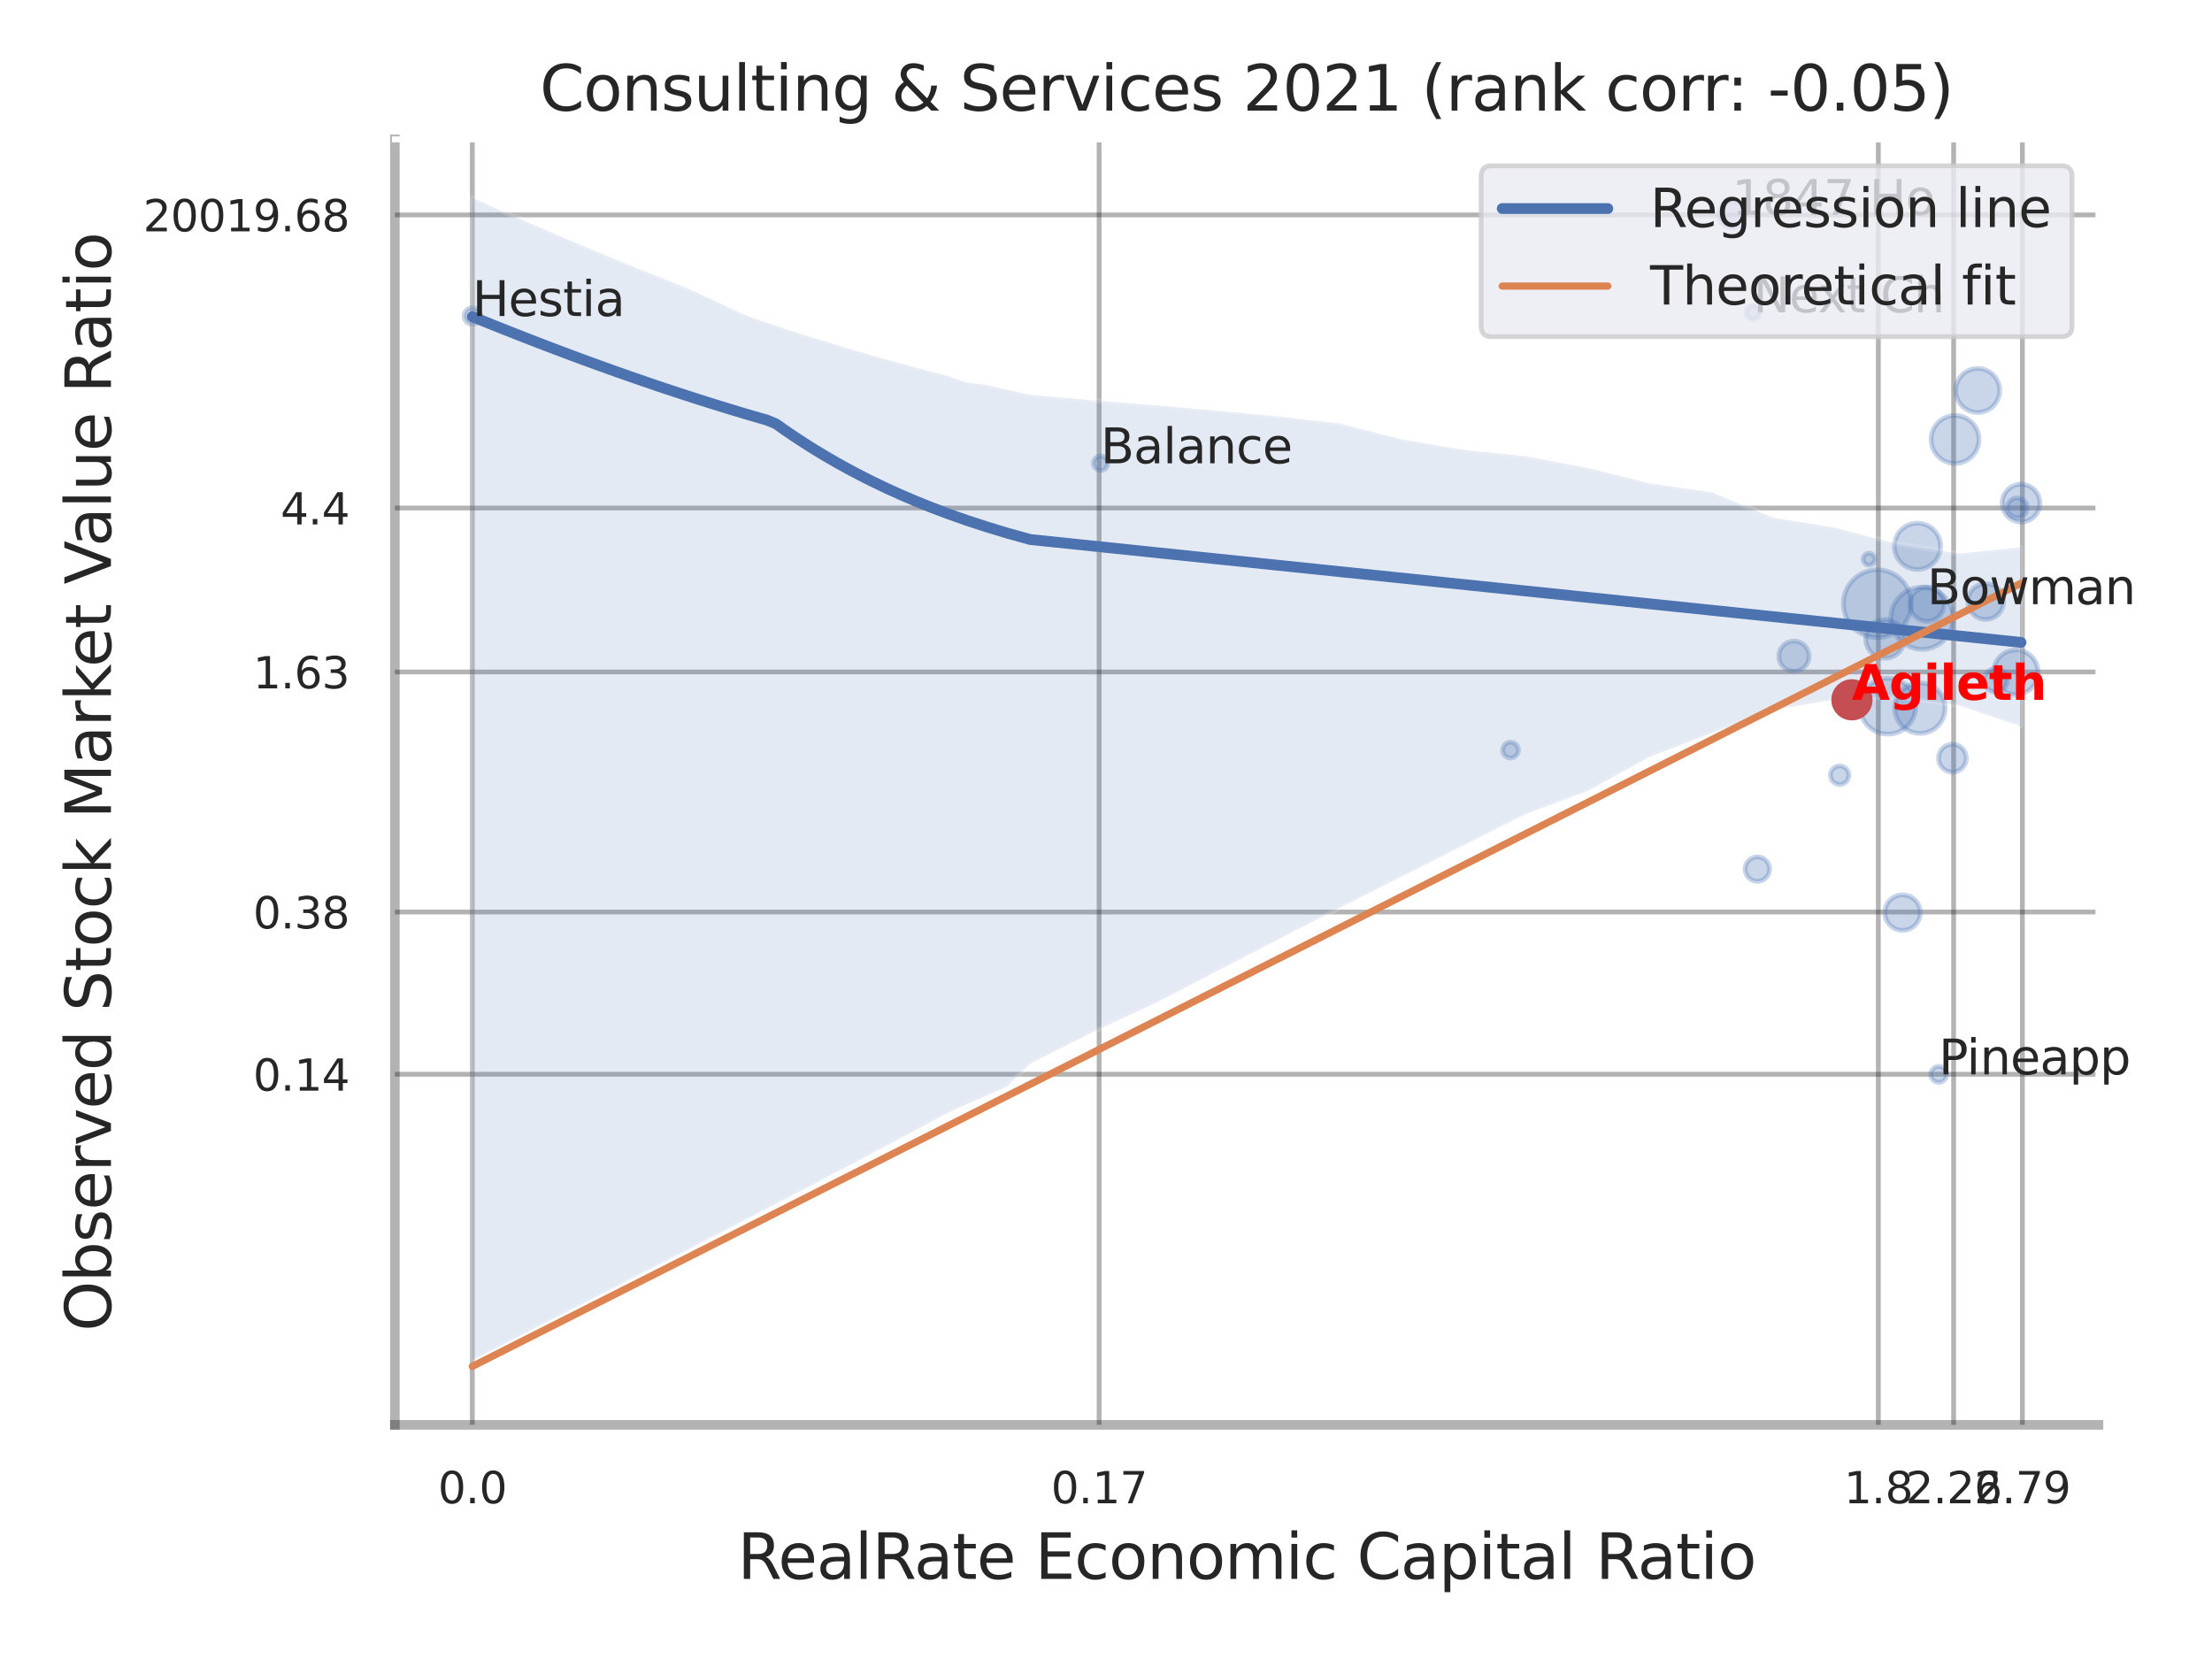 <?xml version="1.0" encoding="utf-8" standalone="no"?>
<!DOCTYPE svg PUBLIC "-//W3C//DTD SVG 1.1//EN"
  "http://www.w3.org/Graphics/SVG/1.1/DTD/svg11.dtd">
<svg xmlns:xlink="http://www.w3.org/1999/xlink" width="460.8pt" height="345.6pt" viewBox="0 0 460.8 345.6" xmlns="http://www.w3.org/2000/svg" version="1.1">
 <defs>
  <style type="text/css">*{stroke-linejoin: round; stroke-linecap: butt}</style>
 </defs>
 <g id="figure_1">
  <g id="patch_1">
   <path d="M 0 345.6 
L 460.8 345.6 
L 460.8 0 
L 0 0 
z
" style="fill: #ffffff"/>
  </g>
  <g id="axes_1">
   <g id="patch_2">
    <path d="M 82.26 296.82 
L 437.149 296.82 
L 437.149 29.04 
L 82.26 29.04 
z
" style="fill: #ffffff"/>
   </g>
   <g id="matplotlib.axis_1">
    <g id="xtick_1">
     <g id="line2d_1">
      <path d="M 98.393 296.82 
L 98.393 29.04 
" clip-path="url(#p9c1ab7b672)" style="fill: none; stroke: #000000; stroke-opacity: 0.3; stroke-linecap: round"/>
     </g>
     <g id="text_1">
      <!-- 0.0 -->
      <g style="fill: #262626" transform="translate(91.236 313.159) scale(0.09 -0.09)">
       <defs>
        <path id="DejaVuSans-30" d="M 2034 4250 
Q 1547 4250 1301 3770 
Q 1056 3291 1056 2328 
Q 1056 1369 1301 889 
Q 1547 409 2034 409 
Q 2525 409 2770 889 
Q 3016 1369 3016 2328 
Q 3016 3291 2770 3770 
Q 2525 4250 2034 4250 
z
M 2034 4750 
Q 2819 4750 3233 4129 
Q 3647 3509 3647 2328 
Q 3647 1150 3233 529 
Q 2819 -91 2034 -91 
Q 1250 -91 836 529 
Q 422 1150 422 2328 
Q 422 3509 836 4129 
Q 1250 4750 2034 4750 
z
" transform="scale(0.016)"/>
        <path id="DejaVuSans-2e" d="M 684 794 
L 1344 794 
L 1344 0 
L 684 0 
L 684 794 
z
" transform="scale(0.016)"/>
       </defs>
       <use xlink:href="#DejaVuSans-30"/>
       <use xlink:href="#DejaVuSans-2e" x="63.623"/>
       <use xlink:href="#DejaVuSans-30" x="95.41"/>
      </g>
     </g>
    </g>
    <g id="xtick_2">
     <g id="line2d_2">
      <path d="M 228.966 296.82 
L 228.966 29.04 
" clip-path="url(#p9c1ab7b672)" style="fill: none; stroke: #000000; stroke-opacity: 0.3; stroke-linecap: round"/>
     </g>
     <g id="text_2">
      <!-- 0.17 -->
      <g style="fill: #262626" transform="translate(218.947 313.159) scale(0.09 -0.09)">
       <defs>
        <path id="DejaVuSans-31" d="M 794 531 
L 1825 531 
L 1825 4091 
L 703 3866 
L 703 4441 
L 1819 4666 
L 2450 4666 
L 2450 531 
L 3481 531 
L 3481 0 
L 794 0 
L 794 531 
z
" transform="scale(0.016)"/>
        <path id="DejaVuSans-37" d="M 525 4666 
L 3525 4666 
L 3525 4397 
L 1831 0 
L 1172 0 
L 2766 4134 
L 525 4134 
L 525 4666 
z
" transform="scale(0.016)"/>
       </defs>
       <use xlink:href="#DejaVuSans-30"/>
       <use xlink:href="#DejaVuSans-2e" x="63.623"/>
       <use xlink:href="#DejaVuSans-31" x="95.41"/>
       <use xlink:href="#DejaVuSans-37" x="159.033"/>
      </g>
     </g>
    </g>
    <g id="xtick_3">
     <g id="line2d_3">
      <path d="M 391.288 296.82 
L 391.288 29.04 
" clip-path="url(#p9c1ab7b672)" style="fill: none; stroke: #000000; stroke-opacity: 0.3; stroke-linecap: round"/>
     </g>
     <g id="text_3">
      <!-- 1.8 -->
      <g style="fill: #262626" transform="translate(384.132 313.159) scale(0.09 -0.09)">
       <defs>
        <path id="DejaVuSans-38" d="M 2034 2216 
Q 1584 2216 1326 1975 
Q 1069 1734 1069 1313 
Q 1069 891 1326 650 
Q 1584 409 2034 409 
Q 2484 409 2743 651 
Q 3003 894 3003 1313 
Q 3003 1734 2745 1975 
Q 2488 2216 2034 2216 
z
M 1403 2484 
Q 997 2584 770 2862 
Q 544 3141 544 3541 
Q 544 4100 942 4425 
Q 1341 4750 2034 4750 
Q 2731 4750 3128 4425 
Q 3525 4100 3525 3541 
Q 3525 3141 3298 2862 
Q 3072 2584 2669 2484 
Q 3125 2378 3379 2068 
Q 3634 1759 3634 1313 
Q 3634 634 3220 271 
Q 2806 -91 2034 -91 
Q 1263 -91 848 271 
Q 434 634 434 1313 
Q 434 1759 690 2068 
Q 947 2378 1403 2484 
z
M 1172 3481 
Q 1172 3119 1398 2916 
Q 1625 2713 2034 2713 
Q 2441 2713 2670 2916 
Q 2900 3119 2900 3481 
Q 2900 3844 2670 4047 
Q 2441 4250 2034 4250 
Q 1625 4250 1398 4047 
Q 1172 3844 1172 3481 
z
" transform="scale(0.016)"/>
       </defs>
       <use xlink:href="#DejaVuSans-31"/>
       <use xlink:href="#DejaVuSans-2e" x="63.623"/>
       <use xlink:href="#DejaVuSans-38" x="95.41"/>
      </g>
     </g>
    </g>
    <g id="xtick_4">
     <g id="line2d_4">
      <path d="M 406.975 296.82 
L 406.975 29.04 
" clip-path="url(#p9c1ab7b672)" style="fill: none; stroke: #000000; stroke-opacity: 0.3; stroke-linecap: round"/>
     </g>
     <g id="text_4">
      <!-- 2.26 -->
      <g style="fill: #262626" transform="translate(396.955 313.159) scale(0.09 -0.09)">
       <defs>
        <path id="DejaVuSans-32" d="M 1228 531 
L 3431 531 
L 3431 0 
L 469 0 
L 469 531 
Q 828 903 1448 1529 
Q 2069 2156 2228 2338 
Q 2531 2678 2651 2914 
Q 2772 3150 2772 3378 
Q 2772 3750 2511 3984 
Q 2250 4219 1831 4219 
Q 1534 4219 1204 4116 
Q 875 4013 500 3803 
L 500 4441 
Q 881 4594 1212 4672 
Q 1544 4750 1819 4750 
Q 2544 4750 2975 4387 
Q 3406 4025 3406 3419 
Q 3406 3131 3298 2873 
Q 3191 2616 2906 2266 
Q 2828 2175 2409 1742 
Q 1991 1309 1228 531 
z
" transform="scale(0.016)"/>
        <path id="DejaVuSans-36" d="M 2113 2584 
Q 1688 2584 1439 2293 
Q 1191 2003 1191 1497 
Q 1191 994 1439 701 
Q 1688 409 2113 409 
Q 2538 409 2786 701 
Q 3034 994 3034 1497 
Q 3034 2003 2786 2293 
Q 2538 2584 2113 2584 
z
M 3366 4563 
L 3366 3988 
Q 3128 4100 2886 4159 
Q 2644 4219 2406 4219 
Q 1781 4219 1451 3797 
Q 1122 3375 1075 2522 
Q 1259 2794 1537 2939 
Q 1816 3084 2150 3084 
Q 2853 3084 3261 2657 
Q 3669 2231 3669 1497 
Q 3669 778 3244 343 
Q 2819 -91 2113 -91 
Q 1303 -91 875 529 
Q 447 1150 447 2328 
Q 447 3434 972 4092 
Q 1497 4750 2381 4750 
Q 2619 4750 2861 4703 
Q 3103 4656 3366 4563 
z
" transform="scale(0.016)"/>
       </defs>
       <use xlink:href="#DejaVuSans-32"/>
       <use xlink:href="#DejaVuSans-2e" x="63.623"/>
       <use xlink:href="#DejaVuSans-32" x="95.41"/>
       <use xlink:href="#DejaVuSans-36" x="159.033"/>
      </g>
     </g>
    </g>
    <g id="xtick_5">
     <g id="line2d_5">
      <path d="M 421.298 296.82 
L 421.298 29.04 
" clip-path="url(#p9c1ab7b672)" style="fill: none; stroke: #000000; stroke-opacity: 0.3; stroke-linecap: round"/>
     </g>
     <g id="text_5">
      <!-- 2.79 -->
      <g style="fill: #262626" transform="translate(411.278 313.159) scale(0.09 -0.09)">
       <defs>
        <path id="DejaVuSans-39" d="M 703 97 
L 703 672 
Q 941 559 1184 500 
Q 1428 441 1663 441 
Q 2288 441 2617 861 
Q 2947 1281 2994 2138 
Q 2813 1869 2534 1725 
Q 2256 1581 1919 1581 
Q 1219 1581 811 2004 
Q 403 2428 403 3163 
Q 403 3881 828 4315 
Q 1253 4750 1959 4750 
Q 2769 4750 3195 4129 
Q 3622 3509 3622 2328 
Q 3622 1225 3098 567 
Q 2575 -91 1691 -91 
Q 1453 -91 1209 -44 
Q 966 3 703 97 
z
M 1959 2075 
Q 2384 2075 2632 2365 
Q 2881 2656 2881 3163 
Q 2881 3666 2632 3958 
Q 2384 4250 1959 4250 
Q 1534 4250 1286 3958 
Q 1038 3666 1038 3163 
Q 1038 2656 1286 2365 
Q 1534 2075 1959 2075 
z
" transform="scale(0.016)"/>
       </defs>
       <use xlink:href="#DejaVuSans-32"/>
       <use xlink:href="#DejaVuSans-2e" x="63.623"/>
       <use xlink:href="#DejaVuSans-37" x="95.41"/>
       <use xlink:href="#DejaVuSans-39" x="159.033"/>
      </g>
     </g>
    </g>
    <g id="xtick_6"/>
    <g id="xtick_7"/>
    <g id="xtick_8"/>
    <g id="text_6">
     <!-- RealRate Economic Capital Ratio -->
     <g style="fill: #262626" transform="translate(153.651 328.908) scale(0.13 -0.13)">
      <defs>
       <path id="DejaVuSans-52" d="M 2841 2188 
Q 3044 2119 3236 1894 
Q 3428 1669 3622 1275 
L 4263 0 
L 3584 0 
L 2988 1197 
Q 2756 1666 2539 1819 
Q 2322 1972 1947 1972 
L 1259 1972 
L 1259 0 
L 628 0 
L 628 4666 
L 2053 4666 
Q 2853 4666 3247 4331 
Q 3641 3997 3641 3322 
Q 3641 2881 3436 2590 
Q 3231 2300 2841 2188 
z
M 1259 4147 
L 1259 2491 
L 2053 2491 
Q 2509 2491 2742 2702 
Q 2975 2913 2975 3322 
Q 2975 3731 2742 3939 
Q 2509 4147 2053 4147 
L 1259 4147 
z
" transform="scale(0.016)"/>
       <path id="DejaVuSans-65" d="M 3597 1894 
L 3597 1613 
L 953 1613 
Q 991 1019 1311 708 
Q 1631 397 2203 397 
Q 2534 397 2845 478 
Q 3156 559 3463 722 
L 3463 178 
Q 3153 47 2828 -22 
Q 2503 -91 2169 -91 
Q 1331 -91 842 396 
Q 353 884 353 1716 
Q 353 2575 817 3079 
Q 1281 3584 2069 3584 
Q 2775 3584 3186 3129 
Q 3597 2675 3597 1894 
z
M 3022 2063 
Q 3016 2534 2758 2815 
Q 2500 3097 2075 3097 
Q 1594 3097 1305 2825 
Q 1016 2553 972 2059 
L 3022 2063 
z
" transform="scale(0.016)"/>
       <path id="DejaVuSans-61" d="M 2194 1759 
Q 1497 1759 1228 1600 
Q 959 1441 959 1056 
Q 959 750 1161 570 
Q 1363 391 1709 391 
Q 2188 391 2477 730 
Q 2766 1069 2766 1631 
L 2766 1759 
L 2194 1759 
z
M 3341 1997 
L 3341 0 
L 2766 0 
L 2766 531 
Q 2569 213 2275 61 
Q 1981 -91 1556 -91 
Q 1019 -91 701 211 
Q 384 513 384 1019 
Q 384 1609 779 1909 
Q 1175 2209 1959 2209 
L 2766 2209 
L 2766 2266 
Q 2766 2663 2505 2880 
Q 2244 3097 1772 3097 
Q 1472 3097 1187 3025 
Q 903 2953 641 2809 
L 641 3341 
Q 956 3463 1253 3523 
Q 1550 3584 1831 3584 
Q 2591 3584 2966 3190 
Q 3341 2797 3341 1997 
z
" transform="scale(0.016)"/>
       <path id="DejaVuSans-6c" d="M 603 4863 
L 1178 4863 
L 1178 0 
L 603 0 
L 603 4863 
z
" transform="scale(0.016)"/>
       <path id="DejaVuSans-74" d="M 1172 4494 
L 1172 3500 
L 2356 3500 
L 2356 3053 
L 1172 3053 
L 1172 1153 
Q 1172 725 1289 603 
Q 1406 481 1766 481 
L 2356 481 
L 2356 0 
L 1766 0 
Q 1100 0 847 248 
Q 594 497 594 1153 
L 594 3053 
L 172 3053 
L 172 3500 
L 594 3500 
L 594 4494 
L 1172 4494 
z
" transform="scale(0.016)"/>
       <path id="DejaVuSans-20" transform="scale(0.016)"/>
       <path id="DejaVuSans-45" d="M 628 4666 
L 3578 4666 
L 3578 4134 
L 1259 4134 
L 1259 2753 
L 3481 2753 
L 3481 2222 
L 1259 2222 
L 1259 531 
L 3634 531 
L 3634 0 
L 628 0 
L 628 4666 
z
" transform="scale(0.016)"/>
       <path id="DejaVuSans-63" d="M 3122 3366 
L 3122 2828 
Q 2878 2963 2633 3030 
Q 2388 3097 2138 3097 
Q 1578 3097 1268 2742 
Q 959 2388 959 1747 
Q 959 1106 1268 751 
Q 1578 397 2138 397 
Q 2388 397 2633 464 
Q 2878 531 3122 666 
L 3122 134 
Q 2881 22 2623 -34 
Q 2366 -91 2075 -91 
Q 1284 -91 818 406 
Q 353 903 353 1747 
Q 353 2603 823 3093 
Q 1294 3584 2113 3584 
Q 2378 3584 2631 3529 
Q 2884 3475 3122 3366 
z
" transform="scale(0.016)"/>
       <path id="DejaVuSans-6f" d="M 1959 3097 
Q 1497 3097 1228 2736 
Q 959 2375 959 1747 
Q 959 1119 1226 758 
Q 1494 397 1959 397 
Q 2419 397 2687 759 
Q 2956 1122 2956 1747 
Q 2956 2369 2687 2733 
Q 2419 3097 1959 3097 
z
M 1959 3584 
Q 2709 3584 3137 3096 
Q 3566 2609 3566 1747 
Q 3566 888 3137 398 
Q 2709 -91 1959 -91 
Q 1206 -91 779 398 
Q 353 888 353 1747 
Q 353 2609 779 3096 
Q 1206 3584 1959 3584 
z
" transform="scale(0.016)"/>
       <path id="DejaVuSans-6e" d="M 3513 2113 
L 3513 0 
L 2938 0 
L 2938 2094 
Q 2938 2591 2744 2837 
Q 2550 3084 2163 3084 
Q 1697 3084 1428 2787 
Q 1159 2491 1159 1978 
L 1159 0 
L 581 0 
L 581 3500 
L 1159 3500 
L 1159 2956 
Q 1366 3272 1645 3428 
Q 1925 3584 2291 3584 
Q 2894 3584 3203 3211 
Q 3513 2838 3513 2113 
z
" transform="scale(0.016)"/>
       <path id="DejaVuSans-6d" d="M 3328 2828 
Q 3544 3216 3844 3400 
Q 4144 3584 4550 3584 
Q 5097 3584 5394 3201 
Q 5691 2819 5691 2113 
L 5691 0 
L 5113 0 
L 5113 2094 
Q 5113 2597 4934 2840 
Q 4756 3084 4391 3084 
Q 3944 3084 3684 2787 
Q 3425 2491 3425 1978 
L 3425 0 
L 2847 0 
L 2847 2094 
Q 2847 2600 2669 2842 
Q 2491 3084 2119 3084 
Q 1678 3084 1418 2786 
Q 1159 2488 1159 1978 
L 1159 0 
L 581 0 
L 581 3500 
L 1159 3500 
L 1159 2956 
Q 1356 3278 1631 3431 
Q 1906 3584 2284 3584 
Q 2666 3584 2933 3390 
Q 3200 3197 3328 2828 
z
" transform="scale(0.016)"/>
       <path id="DejaVuSans-69" d="M 603 3500 
L 1178 3500 
L 1178 0 
L 603 0 
L 603 3500 
z
M 603 4863 
L 1178 4863 
L 1178 4134 
L 603 4134 
L 603 4863 
z
" transform="scale(0.016)"/>
       <path id="DejaVuSans-43" d="M 4122 4306 
L 4122 3641 
Q 3803 3938 3442 4084 
Q 3081 4231 2675 4231 
Q 1875 4231 1450 3742 
Q 1025 3253 1025 2328 
Q 1025 1406 1450 917 
Q 1875 428 2675 428 
Q 3081 428 3442 575 
Q 3803 722 4122 1019 
L 4122 359 
Q 3791 134 3420 21 
Q 3050 -91 2638 -91 
Q 1578 -91 968 557 
Q 359 1206 359 2328 
Q 359 3453 968 4101 
Q 1578 4750 2638 4750 
Q 3056 4750 3426 4639 
Q 3797 4528 4122 4306 
z
" transform="scale(0.016)"/>
       <path id="DejaVuSans-70" d="M 1159 525 
L 1159 -1331 
L 581 -1331 
L 581 3500 
L 1159 3500 
L 1159 2969 
Q 1341 3281 1617 3432 
Q 1894 3584 2278 3584 
Q 2916 3584 3314 3078 
Q 3713 2572 3713 1747 
Q 3713 922 3314 415 
Q 2916 -91 2278 -91 
Q 1894 -91 1617 61 
Q 1341 213 1159 525 
z
M 3116 1747 
Q 3116 2381 2855 2742 
Q 2594 3103 2138 3103 
Q 1681 3103 1420 2742 
Q 1159 2381 1159 1747 
Q 1159 1113 1420 752 
Q 1681 391 2138 391 
Q 2594 391 2855 752 
Q 3116 1113 3116 1747 
z
" transform="scale(0.016)"/>
      </defs>
      <use xlink:href="#DejaVuSans-52"/>
      <use xlink:href="#DejaVuSans-65" x="64.982"/>
      <use xlink:href="#DejaVuSans-61" x="126.506"/>
      <use xlink:href="#DejaVuSans-6c" x="187.785"/>
      <use xlink:href="#DejaVuSans-52" x="215.568"/>
      <use xlink:href="#DejaVuSans-61" x="282.801"/>
      <use xlink:href="#DejaVuSans-74" x="344.08"/>
      <use xlink:href="#DejaVuSans-65" x="383.289"/>
      <use xlink:href="#DejaVuSans-20" x="444.812"/>
      <use xlink:href="#DejaVuSans-45" x="476.6"/>
      <use xlink:href="#DejaVuSans-63" x="539.783"/>
      <use xlink:href="#DejaVuSans-6f" x="594.764"/>
      <use xlink:href="#DejaVuSans-6e" x="655.945"/>
      <use xlink:href="#DejaVuSans-6f" x="719.324"/>
      <use xlink:href="#DejaVuSans-6d" x="780.506"/>
      <use xlink:href="#DejaVuSans-69" x="877.918"/>
      <use xlink:href="#DejaVuSans-63" x="905.701"/>
      <use xlink:href="#DejaVuSans-20" x="960.682"/>
      <use xlink:href="#DejaVuSans-43" x="992.469"/>
      <use xlink:href="#DejaVuSans-61" x="1062.293"/>
      <use xlink:href="#DejaVuSans-70" x="1123.572"/>
      <use xlink:href="#DejaVuSans-69" x="1187.049"/>
      <use xlink:href="#DejaVuSans-74" x="1214.832"/>
      <use xlink:href="#DejaVuSans-61" x="1254.041"/>
      <use xlink:href="#DejaVuSans-6c" x="1315.32"/>
      <use xlink:href="#DejaVuSans-20" x="1343.104"/>
      <use xlink:href="#DejaVuSans-52" x="1374.891"/>
      <use xlink:href="#DejaVuSans-61" x="1442.123"/>
      <use xlink:href="#DejaVuSans-74" x="1503.402"/>
      <use xlink:href="#DejaVuSans-69" x="1542.611"/>
      <use xlink:href="#DejaVuSans-6f" x="1570.395"/>
     </g>
    </g>
   </g>
   <g id="matplotlib.axis_2">
    <g id="ytick_1">
     <g id="line2d_6">
      <path d="M 82.26 223.788 
L 437.149 223.788 
" clip-path="url(#p9c1ab7b672)" style="fill: none; stroke: #000000; stroke-opacity: 0.3; stroke-linecap: round"/>
     </g>
     <g id="text_7">
      <!-- 0.14 -->
      <g style="fill: #262626" transform="translate(52.721 227.208) scale(0.09 -0.09)">
       <defs>
        <path id="DejaVuSans-34" d="M 2419 4116 
L 825 1625 
L 2419 1625 
L 2419 4116 
z
M 2253 4666 
L 3047 4666 
L 3047 1625 
L 3713 1625 
L 3713 1100 
L 3047 1100 
L 3047 0 
L 2419 0 
L 2419 1100 
L 313 1100 
L 313 1709 
L 2253 4666 
z
" transform="scale(0.016)"/>
       </defs>
       <use xlink:href="#DejaVuSans-30"/>
       <use xlink:href="#DejaVuSans-2e" x="63.623"/>
       <use xlink:href="#DejaVuSans-31" x="95.41"/>
       <use xlink:href="#DejaVuSans-34" x="159.033"/>
      </g>
     </g>
    </g>
    <g id="ytick_2">
     <g id="line2d_7">
      <path d="M 82.26 189.987 
L 437.149 189.987 
" clip-path="url(#p9c1ab7b672)" style="fill: none; stroke: #000000; stroke-opacity: 0.3; stroke-linecap: round"/>
     </g>
     <g id="text_8">
      <!-- 0.38 -->
      <g style="fill: #262626" transform="translate(52.721 193.407) scale(0.09 -0.09)">
       <defs>
        <path id="DejaVuSans-33" d="M 2597 2516 
Q 3050 2419 3304 2112 
Q 3559 1806 3559 1356 
Q 3559 666 3084 287 
Q 2609 -91 1734 -91 
Q 1441 -91 1130 -33 
Q 819 25 488 141 
L 488 750 
Q 750 597 1062 519 
Q 1375 441 1716 441 
Q 2309 441 2620 675 
Q 2931 909 2931 1356 
Q 2931 1769 2642 2001 
Q 2353 2234 1838 2234 
L 1294 2234 
L 1294 2753 
L 1863 2753 
Q 2328 2753 2575 2939 
Q 2822 3125 2822 3475 
Q 2822 3834 2567 4026 
Q 2313 4219 1838 4219 
Q 1578 4219 1281 4162 
Q 984 4106 628 3988 
L 628 4550 
Q 988 4650 1302 4700 
Q 1616 4750 1894 4750 
Q 2613 4750 3031 4423 
Q 3450 4097 3450 3541 
Q 3450 3153 3228 2886 
Q 3006 2619 2597 2516 
z
" transform="scale(0.016)"/>
       </defs>
       <use xlink:href="#DejaVuSans-30"/>
       <use xlink:href="#DejaVuSans-2e" x="63.623"/>
       <use xlink:href="#DejaVuSans-33" x="95.41"/>
       <use xlink:href="#DejaVuSans-38" x="159.033"/>
      </g>
     </g>
    </g>
    <g id="ytick_3">
     <g id="line2d_8">
      <path d="M 82.26 139.975 
L 437.149 139.975 
" clip-path="url(#p9c1ab7b672)" style="fill: none; stroke: #000000; stroke-opacity: 0.3; stroke-linecap: round"/>
     </g>
     <g id="text_9">
      <!-- 1.63 -->
      <g style="fill: #262626" transform="translate(52.721 143.395) scale(0.09 -0.09)">
       <use xlink:href="#DejaVuSans-31"/>
       <use xlink:href="#DejaVuSans-2e" x="63.623"/>
       <use xlink:href="#DejaVuSans-36" x="95.41"/>
       <use xlink:href="#DejaVuSans-33" x="159.033"/>
      </g>
     </g>
    </g>
    <g id="ytick_4">
     <g id="line2d_9">
      <path d="M 82.26 105.83 
L 437.149 105.83 
" clip-path="url(#p9c1ab7b672)" style="fill: none; stroke: #000000; stroke-opacity: 0.3; stroke-linecap: round"/>
     </g>
     <g id="text_10">
      <!-- 4.4 -->
      <g style="fill: #262626" transform="translate(58.447 109.249) scale(0.09 -0.09)">
       <use xlink:href="#DejaVuSans-34"/>
       <use xlink:href="#DejaVuSans-2e" x="63.623"/>
       <use xlink:href="#DejaVuSans-34" x="95.41"/>
      </g>
     </g>
    </g>
    <g id="ytick_5">
     <g id="line2d_10">
      <path d="M 82.26 44.771 
L 437.149 44.771 
" clip-path="url(#p9c1ab7b672)" style="fill: none; stroke: #000000; stroke-opacity: 0.3; stroke-linecap: round"/>
     </g>
     <g id="text_11">
      <!-- 20019.68 -->
      <g style="fill: #262626" transform="translate(29.816 48.19) scale(0.09 -0.09)">
       <use xlink:href="#DejaVuSans-32"/>
       <use xlink:href="#DejaVuSans-30" x="63.623"/>
       <use xlink:href="#DejaVuSans-30" x="127.246"/>
       <use xlink:href="#DejaVuSans-31" x="190.869"/>
       <use xlink:href="#DejaVuSans-39" x="254.492"/>
       <use xlink:href="#DejaVuSans-2e" x="318.115"/>
       <use xlink:href="#DejaVuSans-36" x="349.902"/>
       <use xlink:href="#DejaVuSans-38" x="413.525"/>
      </g>
     </g>
    </g>
    <g id="ytick_6"/>
    <g id="ytick_7"/>
    <g id="ytick_8"/>
    <g id="ytick_9"/>
    <g id="ytick_10"/>
    <g id="text_12">
     <!-- Observed Stock Market Value Ratio -->
     <g style="fill: #262626" transform="translate(23.112 277.332) rotate(-90) scale(0.13 -0.13)">
      <defs>
       <path id="DejaVuSans-4f" d="M 2522 4238 
Q 1834 4238 1429 3725 
Q 1025 3213 1025 2328 
Q 1025 1447 1429 934 
Q 1834 422 2522 422 
Q 3209 422 3611 934 
Q 4013 1447 4013 2328 
Q 4013 3213 3611 3725 
Q 3209 4238 2522 4238 
z
M 2522 4750 
Q 3503 4750 4090 4092 
Q 4678 3434 4678 2328 
Q 4678 1225 4090 567 
Q 3503 -91 2522 -91 
Q 1538 -91 948 565 
Q 359 1222 359 2328 
Q 359 3434 948 4092 
Q 1538 4750 2522 4750 
z
" transform="scale(0.016)"/>
       <path id="DejaVuSans-62" d="M 3116 1747 
Q 3116 2381 2855 2742 
Q 2594 3103 2138 3103 
Q 1681 3103 1420 2742 
Q 1159 2381 1159 1747 
Q 1159 1113 1420 752 
Q 1681 391 2138 391 
Q 2594 391 2855 752 
Q 3116 1113 3116 1747 
z
M 1159 2969 
Q 1341 3281 1617 3432 
Q 1894 3584 2278 3584 
Q 2916 3584 3314 3078 
Q 3713 2572 3713 1747 
Q 3713 922 3314 415 
Q 2916 -91 2278 -91 
Q 1894 -91 1617 61 
Q 1341 213 1159 525 
L 1159 0 
L 581 0 
L 581 4863 
L 1159 4863 
L 1159 2969 
z
" transform="scale(0.016)"/>
       <path id="DejaVuSans-73" d="M 2834 3397 
L 2834 2853 
Q 2591 2978 2328 3040 
Q 2066 3103 1784 3103 
Q 1356 3103 1142 2972 
Q 928 2841 928 2578 
Q 928 2378 1081 2264 
Q 1234 2150 1697 2047 
L 1894 2003 
Q 2506 1872 2764 1633 
Q 3022 1394 3022 966 
Q 3022 478 2636 193 
Q 2250 -91 1575 -91 
Q 1294 -91 989 -36 
Q 684 19 347 128 
L 347 722 
Q 666 556 975 473 
Q 1284 391 1588 391 
Q 1994 391 2212 530 
Q 2431 669 2431 922 
Q 2431 1156 2273 1281 
Q 2116 1406 1581 1522 
L 1381 1569 
Q 847 1681 609 1914 
Q 372 2147 372 2553 
Q 372 3047 722 3315 
Q 1072 3584 1716 3584 
Q 2034 3584 2315 3537 
Q 2597 3491 2834 3397 
z
" transform="scale(0.016)"/>
       <path id="DejaVuSans-72" d="M 2631 2963 
Q 2534 3019 2420 3045 
Q 2306 3072 2169 3072 
Q 1681 3072 1420 2755 
Q 1159 2438 1159 1844 
L 1159 0 
L 581 0 
L 581 3500 
L 1159 3500 
L 1159 2956 
Q 1341 3275 1631 3429 
Q 1922 3584 2338 3584 
Q 2397 3584 2469 3576 
Q 2541 3569 2628 3553 
L 2631 2963 
z
" transform="scale(0.016)"/>
       <path id="DejaVuSans-76" d="M 191 3500 
L 800 3500 
L 1894 563 
L 2988 3500 
L 3597 3500 
L 2284 0 
L 1503 0 
L 191 3500 
z
" transform="scale(0.016)"/>
       <path id="DejaVuSans-64" d="M 2906 2969 
L 2906 4863 
L 3481 4863 
L 3481 0 
L 2906 0 
L 2906 525 
Q 2725 213 2448 61 
Q 2172 -91 1784 -91 
Q 1150 -91 751 415 
Q 353 922 353 1747 
Q 353 2572 751 3078 
Q 1150 3584 1784 3584 
Q 2172 3584 2448 3432 
Q 2725 3281 2906 2969 
z
M 947 1747 
Q 947 1113 1208 752 
Q 1469 391 1925 391 
Q 2381 391 2643 752 
Q 2906 1113 2906 1747 
Q 2906 2381 2643 2742 
Q 2381 3103 1925 3103 
Q 1469 3103 1208 2742 
Q 947 2381 947 1747 
z
" transform="scale(0.016)"/>
       <path id="DejaVuSans-53" d="M 3425 4513 
L 3425 3897 
Q 3066 4069 2747 4153 
Q 2428 4238 2131 4238 
Q 1616 4238 1336 4038 
Q 1056 3838 1056 3469 
Q 1056 3159 1242 3001 
Q 1428 2844 1947 2747 
L 2328 2669 
Q 3034 2534 3370 2195 
Q 3706 1856 3706 1288 
Q 3706 609 3251 259 
Q 2797 -91 1919 -91 
Q 1588 -91 1214 -16 
Q 841 59 441 206 
L 441 856 
Q 825 641 1194 531 
Q 1563 422 1919 422 
Q 2459 422 2753 634 
Q 3047 847 3047 1241 
Q 3047 1584 2836 1778 
Q 2625 1972 2144 2069 
L 1759 2144 
Q 1053 2284 737 2584 
Q 422 2884 422 3419 
Q 422 4038 858 4394 
Q 1294 4750 2059 4750 
Q 2388 4750 2728 4690 
Q 3069 4631 3425 4513 
z
" transform="scale(0.016)"/>
       <path id="DejaVuSans-6b" d="M 581 4863 
L 1159 4863 
L 1159 1991 
L 2875 3500 
L 3609 3500 
L 1753 1863 
L 3688 0 
L 2938 0 
L 1159 1709 
L 1159 0 
L 581 0 
L 581 4863 
z
" transform="scale(0.016)"/>
       <path id="DejaVuSans-4d" d="M 628 4666 
L 1569 4666 
L 2759 1491 
L 3956 4666 
L 4897 4666 
L 4897 0 
L 4281 0 
L 4281 4097 
L 3078 897 
L 2444 897 
L 1241 4097 
L 1241 0 
L 628 0 
L 628 4666 
z
" transform="scale(0.016)"/>
       <path id="DejaVuSans-56" d="M 1831 0 
L 50 4666 
L 709 4666 
L 2188 738 
L 3669 4666 
L 4325 4666 
L 2547 0 
L 1831 0 
z
" transform="scale(0.016)"/>
       <path id="DejaVuSans-75" d="M 544 1381 
L 544 3500 
L 1119 3500 
L 1119 1403 
Q 1119 906 1312 657 
Q 1506 409 1894 409 
Q 2359 409 2629 706 
Q 2900 1003 2900 1516 
L 2900 3500 
L 3475 3500 
L 3475 0 
L 2900 0 
L 2900 538 
Q 2691 219 2414 64 
Q 2138 -91 1772 -91 
Q 1169 -91 856 284 
Q 544 659 544 1381 
z
M 1991 3584 
L 1991 3584 
z
" transform="scale(0.016)"/>
      </defs>
      <use xlink:href="#DejaVuSans-4f"/>
      <use xlink:href="#DejaVuSans-62" x="78.711"/>
      <use xlink:href="#DejaVuSans-73" x="142.188"/>
      <use xlink:href="#DejaVuSans-65" x="194.287"/>
      <use xlink:href="#DejaVuSans-72" x="255.811"/>
      <use xlink:href="#DejaVuSans-76" x="296.924"/>
      <use xlink:href="#DejaVuSans-65" x="356.104"/>
      <use xlink:href="#DejaVuSans-64" x="417.627"/>
      <use xlink:href="#DejaVuSans-20" x="481.104"/>
      <use xlink:href="#DejaVuSans-53" x="512.891"/>
      <use xlink:href="#DejaVuSans-74" x="576.367"/>
      <use xlink:href="#DejaVuSans-6f" x="615.576"/>
      <use xlink:href="#DejaVuSans-63" x="676.758"/>
      <use xlink:href="#DejaVuSans-6b" x="731.738"/>
      <use xlink:href="#DejaVuSans-20" x="789.648"/>
      <use xlink:href="#DejaVuSans-4d" x="821.436"/>
      <use xlink:href="#DejaVuSans-61" x="907.715"/>
      <use xlink:href="#DejaVuSans-72" x="968.994"/>
      <use xlink:href="#DejaVuSans-6b" x="1010.107"/>
      <use xlink:href="#DejaVuSans-65" x="1064.393"/>
      <use xlink:href="#DejaVuSans-74" x="1125.916"/>
      <use xlink:href="#DejaVuSans-20" x="1165.125"/>
      <use xlink:href="#DejaVuSans-56" x="1196.912"/>
      <use xlink:href="#DejaVuSans-61" x="1257.57"/>
      <use xlink:href="#DejaVuSans-6c" x="1318.85"/>
      <use xlink:href="#DejaVuSans-75" x="1346.633"/>
      <use xlink:href="#DejaVuSans-65" x="1410.012"/>
      <use xlink:href="#DejaVuSans-20" x="1471.535"/>
      <use xlink:href="#DejaVuSans-52" x="1503.322"/>
      <use xlink:href="#DejaVuSans-61" x="1570.555"/>
      <use xlink:href="#DejaVuSans-74" x="1631.834"/>
      <use xlink:href="#DejaVuSans-69" x="1671.043"/>
      <use xlink:href="#DejaVuSans-6f" x="1698.826"/>
     </g>
    </g>
   </g>
   <g id="PathCollection_1">
    <path d="M 411.995 85.928 
C 413.212 85.928 414.379 85.445 415.239 84.584 
C 416.099 83.724 416.582 82.557 416.582 81.341 
C 416.582 80.124 416.099 78.958 415.239 78.097 
C 414.379 77.237 413.212 76.754 411.995 76.754 
C 410.779 76.754 409.612 77.237 408.752 78.097 
C 407.892 78.958 407.408 80.124 407.408 81.341 
C 407.408 82.557 407.892 83.724 408.752 84.584 
C 409.612 85.445 410.779 85.928 411.995 85.928 
z
" clip-path="url(#p9c1ab7b672)" style="fill: #4c72b0; fill-opacity: 0.3; stroke: #4c72b0; stroke-opacity: 0.3"/>
    <path d="M 400.383 135.263 
C 402.1 135.263 403.747 134.58 404.961 133.366 
C 406.175 132.152 406.857 130.505 406.857 128.788 
C 406.857 127.071 406.175 125.423 404.961 124.209 
C 403.747 122.995 402.1 122.313 400.383 122.313 
C 398.665 122.313 397.018 122.995 395.804 124.209 
C 394.59 125.423 393.908 127.071 393.908 128.788 
C 393.908 130.505 394.59 132.152 395.804 133.366 
C 397.018 134.58 398.665 135.263 400.383 135.263 
z
" clip-path="url(#p9c1ab7b672)" style="fill: #4c72b0; fill-opacity: 0.3; stroke: #4c72b0; stroke-opacity: 0.3"/>
    <path d="M 406.729 160.841 
C 407.497 160.841 408.234 160.536 408.777 159.993 
C 409.32 159.45 409.625 158.713 409.625 157.945 
C 409.625 157.177 409.32 156.44 408.777 155.897 
C 408.234 155.354 407.497 155.049 406.729 155.049 
C 405.961 155.049 405.225 155.354 404.682 155.897 
C 404.139 156.44 403.834 157.177 403.834 157.945 
C 403.834 158.713 404.139 159.45 404.682 159.993 
C 405.225 160.536 405.961 160.841 406.729 160.841 
z
" clip-path="url(#p9c1ab7b672)" style="fill: #4c72b0; fill-opacity: 0.3; stroke: #4c72b0; stroke-opacity: 0.3"/>
    <path d="M 421.018 108.744 
C 422.06 108.744 423.061 108.33 423.798 107.593 
C 424.535 106.855 424.949 105.855 424.949 104.813 
C 424.949 103.77 424.535 102.77 423.798 102.033 
C 423.061 101.296 422.06 100.881 421.018 100.881 
C 419.975 100.881 418.975 101.296 418.238 102.033 
C 417.501 102.77 417.086 103.77 417.086 104.813 
C 417.086 105.855 417.501 106.855 418.238 107.593 
C 418.975 108.33 419.975 108.744 421.018 108.744 
z
" clip-path="url(#p9c1ab7b672)" style="fill: #4c72b0; fill-opacity: 0.3; stroke: #4c72b0; stroke-opacity: 0.3"/>
    <path d="M 407.269 96.54 
C 408.592 96.54 409.862 96.015 410.798 95.079 
C 411.733 94.143 412.259 92.874 412.259 91.55 
C 412.259 90.227 411.733 88.957 410.798 88.022 
C 409.862 87.086 408.592 86.56 407.269 86.56 
C 405.946 86.56 404.676 87.086 403.74 88.022 
C 402.805 88.957 402.279 90.227 402.279 91.55 
C 402.279 92.874 402.805 94.143 403.74 95.079 
C 404.676 96.015 405.946 96.54 407.269 96.54 
z
" clip-path="url(#p9c1ab7b672)" style="fill: #4c72b0; fill-opacity: 0.3; stroke: #4c72b0; stroke-opacity: 0.3"/>
    <path d="M 420.214 107.853 
C 420.761 107.853 421.286 107.636 421.672 107.249 
C 422.059 106.862 422.277 106.338 422.277 105.791 
C 422.277 105.243 422.059 104.719 421.672 104.332 
C 421.286 103.945 420.761 103.728 420.214 103.728 
C 419.667 103.728 419.142 103.945 418.755 104.332 
C 418.368 104.719 418.151 105.243 418.151 105.791 
C 418.151 106.338 418.368 106.862 418.755 107.249 
C 419.142 107.636 419.667 107.853 420.214 107.853 
z
" clip-path="url(#p9c1ab7b672)" style="fill: #4c72b0; fill-opacity: 0.3; stroke: #4c72b0; stroke-opacity: 0.3"/>
    <path d="M 389.353 117.728 
C 389.684 117.728 390.002 117.596 390.236 117.362 
C 390.47 117.128 390.601 116.811 390.601 116.48 
C 390.601 116.149 390.47 115.832 390.236 115.598 
C 390.002 115.364 389.684 115.232 389.353 115.232 
C 389.023 115.232 388.705 115.364 388.471 115.598 
C 388.237 115.832 388.106 116.149 388.106 116.48 
C 388.106 116.811 388.237 117.128 388.471 117.362 
C 388.705 117.596 389.023 117.728 389.353 117.728 
z
" clip-path="url(#p9c1ab7b672)" style="fill: #4c72b0; fill-opacity: 0.3; stroke: #4c72b0; stroke-opacity: 0.3"/>
    <path d="M 399.963 152.773 
C 401.356 152.773 402.693 152.219 403.678 151.234 
C 404.663 150.248 405.217 148.912 405.217 147.519 
C 405.217 146.125 404.663 144.789 403.678 143.804 
C 402.693 142.818 401.356 142.265 399.963 142.265 
C 398.57 142.265 397.233 142.818 396.248 143.804 
C 395.263 144.789 394.709 146.125 394.709 147.519 
C 394.709 148.912 395.263 150.248 396.248 151.234 
C 397.233 152.219 398.57 152.773 399.963 152.773 
z
" clip-path="url(#p9c1ab7b672)" style="fill: #4c72b0; fill-opacity: 0.3; stroke: #4c72b0; stroke-opacity: 0.3"/>
    <path d="M 415.738 144.159 
C 416.388 144.159 417.011 143.9 417.47 143.441 
C 417.93 142.981 418.188 142.358 418.188 141.708 
C 418.188 141.058 417.93 140.435 417.47 139.975 
C 417.011 139.516 416.388 139.257 415.738 139.257 
C 415.088 139.257 414.464 139.516 414.005 139.975 
C 413.545 140.435 413.287 141.058 413.287 141.708 
C 413.287 142.358 413.545 142.981 414.005 143.441 
C 414.464 143.9 415.088 144.159 415.738 144.159 
z
" clip-path="url(#p9c1ab7b672)" style="fill: #4c72b0; fill-opacity: 0.3; stroke: #4c72b0; stroke-opacity: 0.3"/>
    <path d="M 366.087 183.603 
C 366.764 183.603 367.413 183.335 367.892 182.856 
C 368.37 182.377 368.639 181.728 368.639 181.051 
C 368.639 180.374 368.37 179.725 367.892 179.246 
C 367.413 178.768 366.764 178.499 366.087 178.499 
C 365.41 178.499 364.761 178.768 364.282 179.246 
C 363.803 179.725 363.534 180.374 363.534 181.051 
C 363.534 181.728 363.803 182.377 364.282 182.856 
C 364.761 183.335 365.41 183.603 366.087 183.603 
z
" clip-path="url(#p9c1ab7b672)" style="fill: #4c72b0; fill-opacity: 0.3; stroke: #4c72b0; stroke-opacity: 0.3"/>
    <path d="M 393.266 152.933 
C 394.811 152.933 396.294 152.319 397.386 151.226 
C 398.479 150.133 399.093 148.65 399.093 147.105 
C 399.093 145.559 398.479 144.077 397.386 142.984 
C 396.294 141.891 394.811 141.277 393.266 141.277 
C 391.72 141.277 390.238 141.891 389.145 142.984 
C 388.052 144.077 387.438 145.559 387.438 147.105 
C 387.438 148.65 388.052 150.133 389.145 151.226 
C 390.238 152.319 391.72 152.933 393.266 152.933 
z
" clip-path="url(#p9c1ab7b672)" style="fill: #4c72b0; fill-opacity: 0.3; stroke: #4c72b0; stroke-opacity: 0.3"/>
    <path d="M 392.697 137.131 
C 393.768 137.131 394.794 136.705 395.551 135.949 
C 396.307 135.192 396.732 134.166 396.732 133.096 
C 396.732 132.025 396.307 130.999 395.551 130.242 
C 394.794 129.486 393.768 129.061 392.697 129.061 
C 391.627 129.061 390.601 129.486 389.844 130.242 
C 389.088 130.999 388.662 132.025 388.662 133.096 
C 388.662 134.166 389.088 135.192 389.844 135.949 
C 390.601 136.705 391.627 137.131 392.697 137.131 
z
" clip-path="url(#p9c1ab7b672)" style="fill: #4c72b0; fill-opacity: 0.3; stroke: #4c72b0; stroke-opacity: 0.3"/>
    <path d="M 391.078 132.826 
C 392.954 132.826 394.752 132.081 396.078 130.755 
C 397.404 129.429 398.149 127.631 398.149 125.755 
C 398.149 123.88 397.404 122.081 396.078 120.755 
C 394.752 119.429 392.954 118.684 391.078 118.684 
C 389.203 118.684 387.404 119.429 386.078 120.755 
C 384.752 122.081 384.007 123.88 384.007 125.755 
C 384.007 127.631 384.752 129.429 386.078 130.755 
C 387.404 132.081 389.203 132.826 391.078 132.826 
z
" clip-path="url(#p9c1ab7b672)" style="fill: #4c72b0; fill-opacity: 0.3; stroke: #4c72b0; stroke-opacity: 0.3"/>
    <path d="M 373.71 139.841 
C 374.544 139.841 375.345 139.51 375.935 138.92 
C 376.525 138.33 376.857 137.529 376.857 136.695 
C 376.857 135.86 376.525 135.06 375.935 134.47 
C 375.345 133.88 374.544 133.548 373.71 133.548 
C 372.875 133.548 372.075 133.88 371.485 134.47 
C 370.895 135.06 370.563 135.86 370.563 136.695 
C 370.563 137.529 370.895 138.33 371.485 138.92 
C 372.075 139.51 372.875 139.841 373.71 139.841 
z
" clip-path="url(#p9c1ab7b672)" style="fill: #4c72b0; fill-opacity: 0.3; stroke: #4c72b0; stroke-opacity: 0.3"/>
    <path d="M 413.666 129.034 
C 414.654 129.034 415.601 128.641 416.3 127.943 
C 416.998 127.244 417.391 126.297 417.391 125.309 
C 417.391 124.322 416.998 123.374 416.3 122.676 
C 415.601 121.977 414.654 121.585 413.666 121.585 
C 412.679 121.585 411.731 121.977 411.033 122.676 
C 410.334 123.374 409.942 124.322 409.942 125.309 
C 409.942 126.297 410.334 127.244 411.033 127.943 
C 411.731 128.641 412.679 129.034 413.666 129.034 
z
" clip-path="url(#p9c1ab7b672)" style="fill: #4c72b0; fill-opacity: 0.3; stroke: #4c72b0; stroke-opacity: 0.3"/>
    <path d="M 314.673 157.91 
C 315.111 157.91 315.531 157.736 315.841 157.426 
C 316.15 157.117 316.324 156.697 316.324 156.259 
C 316.324 155.821 316.15 155.401 315.841 155.091 
C 315.531 154.781 315.111 154.607 314.673 154.607 
C 314.235 154.607 313.815 154.781 313.505 155.091 
C 313.196 155.401 313.022 155.821 313.022 156.259 
C 313.022 156.697 313.196 157.117 313.505 157.426 
C 313.815 157.736 314.235 157.91 314.673 157.91 
z
" clip-path="url(#p9c1ab7b672)" style="fill: #4c72b0; fill-opacity: 0.3; stroke: #4c72b0; stroke-opacity: 0.3"/>
    <path d="M 383.234 163.423 
C 383.746 163.423 384.237 163.22 384.599 162.858 
C 384.961 162.496 385.165 162.005 385.165 161.493 
C 385.165 160.981 384.961 160.49 384.599 160.128 
C 384.237 159.766 383.746 159.562 383.234 159.562 
C 382.722 159.562 382.231 159.766 381.869 160.128 
C 381.507 160.49 381.304 160.981 381.304 161.493 
C 381.304 162.005 381.507 162.496 381.869 162.858 
C 382.231 163.22 382.722 163.423 383.234 163.423 
z
" clip-path="url(#p9c1ab7b672)" style="fill: #4c72b0; fill-opacity: 0.3; stroke: #4c72b0; stroke-opacity: 0.3"/>
    <path d="M 360.8 47.558 
C 361.543 47.558 362.255 47.263 362.78 46.738 
C 363.305 46.213 363.6 45.501 363.6 44.758 
C 363.6 44.016 363.305 43.304 362.78 42.779 
C 362.255 42.254 361.543 41.959 360.8 41.959 
C 360.058 41.959 359.346 42.254 358.821 42.779 
C 358.296 43.304 358.001 44.016 358.001 44.758 
C 358.001 45.501 358.296 46.213 358.821 46.738 
C 359.346 47.263 360.058 47.558 360.8 47.558 
z
" clip-path="url(#p9c1ab7b672)" style="fill: #4c72b0; fill-opacity: 0.3; stroke: #4c72b0; stroke-opacity: 0.3"/>
    <path d="M 396.337 193.819 
C 397.319 193.819 398.261 193.429 398.955 192.735 
C 399.65 192.041 400.04 191.099 400.04 190.117 
C 400.04 189.135 399.65 188.193 398.955 187.499 
C 398.261 186.805 397.319 186.415 396.337 186.415 
C 395.356 186.415 394.414 186.805 393.719 187.499 
C 393.025 188.193 392.635 189.135 392.635 190.117 
C 392.635 191.099 393.025 192.041 393.719 192.735 
C 394.414 193.429 395.356 193.819 396.337 193.819 
z
" clip-path="url(#p9c1ab7b672)" style="fill: #4c72b0; fill-opacity: 0.3; stroke: #4c72b0; stroke-opacity: 0.3"/>
    <path d="M 229.281 98.014 
C 229.681 98.014 230.064 97.855 230.347 97.572 
C 230.629 97.29 230.788 96.907 230.788 96.507 
C 230.788 96.108 230.629 95.725 230.347 95.442 
C 230.064 95.16 229.681 95.001 229.281 95.001 
C 228.882 95.001 228.499 95.16 228.216 95.442 
C 227.934 95.725 227.775 96.108 227.775 96.507 
C 227.775 96.907 227.934 97.29 228.216 97.572 
C 228.499 97.855 228.882 98.014 229.281 98.014 
z
" clip-path="url(#p9c1ab7b672)" style="fill: #4c72b0; fill-opacity: 0.3; stroke: #4c72b0; stroke-opacity: 0.3"/>
    <path d="M 399.441 118.624 
C 400.718 118.624 401.944 118.116 402.847 117.213 
C 403.751 116.309 404.258 115.084 404.258 113.806 
C 404.258 112.528 403.751 111.303 402.847 110.399 
C 401.944 109.496 400.718 108.988 399.441 108.988 
C 398.163 108.988 396.937 109.496 396.034 110.399 
C 395.131 111.303 394.623 112.528 394.623 113.806 
C 394.623 115.084 395.131 116.309 396.034 117.213 
C 396.937 118.116 398.163 118.624 399.441 118.624 
z
" clip-path="url(#p9c1ab7b672)" style="fill: #4c72b0; fill-opacity: 0.3; stroke: #4c72b0; stroke-opacity: 0.3"/>
    <path d="M 419.938 144.693 
C 421.171 144.693 422.353 144.203 423.224 143.332 
C 424.096 142.46 424.585 141.278 424.585 140.046 
C 424.585 138.813 424.096 137.631 423.224 136.76 
C 422.353 135.888 421.171 135.398 419.938 135.398 
C 418.706 135.398 417.524 135.888 416.652 136.76 
C 415.781 137.631 415.291 138.813 415.291 140.046 
C 415.291 141.278 415.781 142.46 416.652 143.332 
C 417.524 144.203 418.706 144.693 419.938 144.693 
z
" clip-path="url(#p9c1ab7b672)" style="fill: #4c72b0; fill-opacity: 0.3; stroke: #4c72b0; stroke-opacity: 0.3"/>
    <path d="M 403.866 225.485 
C 404.309 225.485 404.734 225.309 405.047 224.996 
C 405.36 224.683 405.536 224.258 405.536 223.815 
C 405.536 223.372 405.36 222.948 405.047 222.634 
C 404.734 222.321 404.309 222.145 403.866 222.145 
C 403.423 222.145 402.999 222.321 402.685 222.634 
C 402.372 222.948 402.196 223.372 402.196 223.815 
C 402.196 224.258 402.372 224.683 402.685 224.996 
C 402.999 225.309 403.423 225.485 403.866 225.485 
z
" clip-path="url(#p9c1ab7b672)" style="fill: #4c72b0; fill-opacity: 0.3; stroke: #4c72b0; stroke-opacity: 0.3"/>
    <path d="M 365.23 66.522 
C 365.617 66.522 365.989 66.368 366.263 66.094 
C 366.538 65.82 366.692 65.448 366.692 65.06 
C 366.692 64.673 366.538 64.301 366.263 64.026 
C 365.989 63.752 365.617 63.598 365.23 63.598 
C 364.842 63.598 364.47 63.752 364.196 64.026 
C 363.922 64.301 363.768 64.673 363.768 65.06 
C 363.768 65.448 363.922 65.82 364.196 66.094 
C 364.47 66.368 364.842 66.522 365.23 66.522 
z
" clip-path="url(#p9c1ab7b672)" style="fill: #4c72b0; fill-opacity: 0.3; stroke: #4c72b0; stroke-opacity: 0.3"/>
    <path d="M 385.791 149.566 
C 386.793 149.566 387.754 149.168 388.463 148.459 
C 389.172 147.75 389.57 146.789 389.57 145.786 
C 389.57 144.784 389.172 143.822 388.463 143.113 
C 387.754 142.405 386.793 142.006 385.791 142.006 
C 384.788 142.006 383.827 142.405 383.118 143.113 
C 382.409 143.822 382.011 144.784 382.011 145.786 
C 382.011 146.789 382.409 147.75 383.118 148.459 
C 383.827 149.168 384.788 149.566 385.791 149.566 
z
" clip-path="url(#p9c1ab7b672)" style="fill: #4c72b0; fill-opacity: 0.3; stroke: #4c72b0; stroke-opacity: 0.3"/>
    <path d="M 98.391 67.556 
C 98.848 67.556 99.287 67.375 99.61 67.052 
C 99.933 66.728 100.115 66.29 100.115 65.833 
C 100.115 65.376 99.933 64.938 99.61 64.614 
C 99.287 64.291 98.848 64.11 98.391 64.11 
C 97.934 64.11 97.496 64.291 97.173 64.614 
C 96.85 64.938 96.668 65.376 96.668 65.833 
C 96.668 66.29 96.85 66.728 97.173 67.052 
C 97.496 67.375 97.934 67.556 98.391 67.556 
z
" clip-path="url(#p9c1ab7b672)" style="fill: #4c72b0; fill-opacity: 0.3; stroke: #4c72b0; stroke-opacity: 0.3"/>
    <path d="M 401.444 129.441 
C 402.392 129.441 403.301 129.065 403.971 128.395 
C 404.641 127.725 405.017 126.816 405.017 125.869 
C 405.017 124.921 404.641 124.012 403.971 123.343 
C 403.301 122.673 402.392 122.296 401.444 122.296 
C 400.497 122.296 399.588 122.673 398.918 123.343 
C 398.248 124.012 397.872 124.921 397.872 125.869 
C 397.872 126.816 398.248 127.725 398.918 128.395 
C 399.588 129.065 400.497 129.441 401.444 129.441 
z
" clip-path="url(#p9c1ab7b672)" style="fill: #4c72b0; fill-opacity: 0.3; stroke: #4c72b0; stroke-opacity: 0.3"/>
   </g>
   <g id="PolyCollection_1">
    <defs>
     <path id="m791266248a" d="M 98.391 -304.388 
L 98.391 -62.226 
L 98.964 -62.519 
L 99.543 -62.815 
L 100.129 -63.114 
L 100.721 -63.416 
L 101.319 -63.722 
L 101.924 -64.031 
L 102.537 -64.344 
L 103.156 -64.66 
L 103.783 -64.98 
L 104.417 -65.304 
L 105.059 -65.632 
L 105.708 -65.964 
L 106.366 -66.301 
L 107.032 -66.641 
L 107.706 -66.986 
L 108.389 -67.335 
L 109.081 -67.689 
L 109.781 -68.048 
L 110.492 -68.411 
L 111.211 -68.779 
L 111.941 -69.153 
L 112.681 -69.532 
L 113.431 -69.916 
L 114.192 -70.305 
L 114.964 -70.701 
L 115.747 -71.102 
L 116.542 -71.509 
L 117.348 -71.923 
L 118.168 -72.343 
L 119 -72.77 
L 119.845 -73.203 
L 120.704 -73.644 
L 121.577 -74.092 
L 122.464 -74.547 
L 123.367 -75.01 
L 124.285 -75.482 
L 125.219 -75.962 
L 126.17 -76.45 
L 127.138 -76.948 
L 128.124 -77.455 
L 129.129 -77.971 
L 130.152 -78.498 
L 131.196 -79.035 
L 132.261 -79.583 
L 133.347 -80.143 
L 134.456 -80.714 
L 135.589 -81.298 
L 136.746 -81.894 
L 137.929 -82.504 
L 139.139 -83.129 
L 140.376 -83.768 
L 141.644 -84.422 
L 142.942 -85.093 
L 144.272 -85.781 
L 145.637 -86.487 
L 147.037 -87.212 
L 148.475 -87.957 
L 149.953 -88.723 
L 151.473 -89.511 
L 153.038 -90.324 
L 154.65 -91.161 
L 156.312 -92.025 
L 158.028 -92.919 
L 159.801 -93.842 
L 161.635 -94.798 
L 163.534 -95.79 
L 165.503 -96.819 
L 167.548 -97.89 
L 169.674 -99.004 
L 171.889 -100.167 
L 174.2 -101.382 
L 176.615 -102.654 
L 179.145 -103.989 
L 181.802 -105.394 
L 184.597 -106.877 
L 187.547 -108.445 
L 190.67 -110.11 
L 193.988 -111.885 
L 197.526 -113.785 
L 201.315 -115.511 
L 205.394 -117.32 
L 209.812 -119.259 
L 214.628 -124.036 
L 227.505 -130.525 
L 240.406 -136.497 
L 253.307 -143.172 
L 266.207 -149.864 
L 279.108 -156.501 
L 292.009 -163.004 
L 304.91 -169.507 
L 317.811 -176.01 
L 330.712 -180.783 
L 343.613 -187.897 
L 356.514 -192.858 
L 369.414 -197.758 
L 382.315 -199.872 
L 395.216 -200.513 
L 408.117 -198.644 
L 421.018 -194.277 
L 421.018 -231.583 
L 421.018 -231.583 
L 408.117 -230.283 
L 395.216 -232.295 
L 382.315 -235.652 
L 369.414 -237.77 
L 356.514 -243.057 
L 343.613 -244.917 
L 330.712 -248.129 
L 317.811 -250.558 
L 304.91 -251.895 
L 292.009 -254.078 
L 279.108 -257.371 
L 266.207 -258.838 
L 253.307 -260.045 
L 240.406 -261.201 
L 227.505 -262.22 
L 214.628 -263.351 
L 209.812 -264.418 
L 205.394 -265.412 
L 201.315 -265.943 
L 197.526 -267.252 
L 193.988 -268.199 
L 190.67 -269.069 
L 187.547 -269.91 
L 184.597 -270.726 
L 181.802 -271.518 
L 179.145 -272.287 
L 176.615 -273.034 
L 174.2 -273.762 
L 171.889 -274.471 
L 169.674 -275.161 
L 167.548 -275.834 
L 165.503 -276.491 
L 163.534 -277.132 
L 161.635 -277.758 
L 159.801 -278.37 
L 158.028 -278.968 
L 156.312 -279.554 
L 154.65 -280.251 
L 153.038 -280.994 
L 151.473 -281.717 
L 149.953 -282.422 
L 148.475 -283.108 
L 147.037 -283.777 
L 145.637 -284.431 
L 144.272 -285.068 
L 142.942 -285.69 
L 141.644 -286.194 
L 140.376 -286.689 
L 139.139 -287.175 
L 137.929 -287.653 
L 136.746 -288.122 
L 135.589 -288.583 
L 134.456 -289.037 
L 133.347 -289.483 
L 132.261 -289.921 
L 131.196 -290.353 
L 130.152 -290.778 
L 129.129 -291.196 
L 128.124 -291.608 
L 127.138 -292.014 
L 126.17 -292.413 
L 125.219 -292.807 
L 124.285 -293.195 
L 123.367 -293.578 
L 122.464 -293.955 
L 121.577 -294.327 
L 120.704 -294.694 
L 119.845 -295.057 
L 119 -295.414 
L 118.168 -295.766 
L 117.348 -296.115 
L 116.542 -296.458 
L 115.747 -296.797 
L 114.964 -297.133 
L 114.192 -297.464 
L 113.431 -297.791 
L 112.681 -298.114 
L 111.941 -298.433 
L 111.211 -298.748 
L 110.492 -299.06 
L 109.781 -299.368 
L 109.081 -299.673 
L 108.389 -299.975 
L 107.706 -300.273 
L 107.032 -300.567 
L 106.366 -300.859 
L 105.708 -301.148 
L 105.059 -301.433 
L 104.417 -301.715 
L 103.783 -301.995 
L 103.156 -302.272 
L 102.537 -302.545 
L 101.924 -302.817 
L 101.319 -303.085 
L 100.721 -303.351 
L 100.129 -303.614 
L 99.543 -303.874 
L 98.964 -304.133 
L 98.391 -304.388 
z
" style="stroke: #ffffff; stroke-opacity: 0.15"/>
    </defs>
    <g clip-path="url(#p9c1ab7b672)">
     <use xlink:href="#m791266248a" x="0" y="345.6" style="fill: #4c72b0; fill-opacity: 0.15; stroke: #ffffff; stroke-opacity: 0.15"/>
    </g>
   </g>
   <g id="PathCollection_2">
    <defs>
     <path id="m0a68c4ba53" d="M 0 3.78 
C 1.002 3.78 1.964 3.382 2.673 2.673 
C 3.382 1.964 3.78 1.002 3.78 0 
C 3.78 -1.002 3.382 -1.964 2.673 -2.673 
C 1.964 -3.382 1.002 -3.78 0 -3.78 
C -1.002 -3.78 -1.964 -3.382 -2.673 -2.673 
C -3.382 -1.964 -3.78 -1.002 -3.78 0 
C -3.78 1.002 -3.382 1.964 -2.673 2.673 
C -1.964 3.382 -1.002 3.78 0 3.78 
z
" style="stroke: #c44e52"/>
    </defs>
    <g clip-path="url(#p9c1ab7b672)">
     <use xlink:href="#m0a68c4ba53" x="385.791" y="145.786" style="fill: #c44e52; stroke: #c44e52"/>
    </g>
   </g>
   <g id="line2d_11">
    <path d="M 98.391 65.956 
L 98.964 66.189 
L 99.543 66.424 
L 100.129 66.661 
L 100.721 66.9 
L 101.319 67.141 
L 101.924 67.385 
L 102.537 67.631 
L 103.156 67.879 
L 103.783 68.129 
L 104.417 68.382 
L 105.059 68.637 
L 105.708 68.894 
L 106.366 69.154 
L 107.032 69.417 
L 107.706 69.682 
L 108.389 69.949 
L 109.081 70.22 
L 109.781 70.493 
L 110.492 70.769 
L 111.211 71.048 
L 111.941 71.329 
L 112.681 71.614 
L 113.431 71.902 
L 114.192 72.193 
L 114.964 72.487 
L 115.747 72.784 
L 116.542 73.084 
L 117.348 73.388 
L 118.168 73.696 
L 119 74.007 
L 119.845 74.321 
L 120.704 74.639 
L 121.577 74.961 
L 122.464 75.287 
L 123.367 75.617 
L 124.285 75.951 
L 125.219 76.29 
L 126.17 76.632 
L 127.138 76.979 
L 128.124 77.331 
L 129.129 77.687 
L 130.152 78.048 
L 131.196 78.413 
L 132.261 78.784 
L 133.347 79.16 
L 134.456 79.541 
L 135.589 79.928 
L 136.746 80.321 
L 137.929 80.719 
L 139.139 81.123 
L 140.376 81.533 
L 141.644 81.95 
L 142.942 82.373 
L 144.272 82.803 
L 145.637 83.24 
L 147.037 83.684 
L 148.475 84.135 
L 149.953 84.595 
L 151.473 85.062 
L 153.038 85.537 
L 154.65 86.021 
L 156.312 86.514 
L 158.028 87.016 
L 159.801 87.527 
L 161.635 88.288 
L 163.534 89.627 
L 165.503 90.966 
L 167.548 92.306 
L 169.674 93.645 
L 171.889 94.984 
L 174.2 96.323 
L 176.615 97.662 
L 179.145 99.001 
L 181.802 100.341 
L 184.597 101.68 
L 187.547 103.019 
L 190.67 104.358 
L 193.988 105.697 
L 197.526 107.036 
L 201.315 108.376 
L 205.394 109.715 
L 209.812 111.054 
L 214.628 112.393 
L 227.505 113.732 
L 240.406 115.071 
L 253.307 116.411 
L 266.207 117.75 
L 279.108 119.089 
L 292.009 120.428 
L 304.91 121.767 
L 317.811 123.106 
L 330.712 124.446 
L 343.613 125.785 
L 356.514 127.124 
L 369.414 128.463 
L 382.315 129.802 
L 395.216 131.141 
L 408.117 132.481 
L 421.018 133.82 
" clip-path="url(#p9c1ab7b672)" style="fill: none; stroke: #4c72b0; stroke-width: 2.25; stroke-linecap: round"/>
   </g>
   <g id="line2d_12">
    <path d="M 411.995 126.055 
L 400.383 131.927 
L 406.729 128.718 
L 421.018 121.492 
L 407.269 128.445 
L 420.214 121.898 
L 389.353 137.505 
L 399.963 132.14 
L 415.738 124.162 
L 366.087 149.271 
L 393.266 135.527 
L 392.697 135.814 
L 391.078 136.633 
L 373.71 145.416 
L 413.666 125.21 
L 314.673 175.272 
L 383.234 140.599 
L 360.8 151.945 
L 396.337 133.973 
L 229.281 218.455 
L 399.441 132.404 
L 419.938 122.038 
L 403.866 130.166 
L 365.23 149.705 
L 385.791 139.307 
L 98.391 284.648 
L 401.444 131.39 
" clip-path="url(#p9c1ab7b672)" style="fill: none; stroke: #dd8452; stroke-width: 1.5; stroke-linecap: round"/>
   </g>
   <g id="patch_3">
    <path d="M 82.26 296.82 
L 82.26 29.04 
" style="fill: none; opacity: 0.3; stroke: #000000; stroke-width: 2; stroke-linejoin: miter; stroke-linecap: square"/>
   </g>
   <g id="patch_4">
    <path d="M 437.149 296.82 
L 437.149 29.04 
" style="fill: none; stroke: #ffffff; stroke-width: 1.25; stroke-linejoin: miter; stroke-linecap: square"/>
   </g>
   <g id="patch_5">
    <path d="M 82.26 296.82 
L 437.149 296.82 
" style="fill: none; opacity: 0.3; stroke: #000000; stroke-width: 2; stroke-linejoin: miter; stroke-linecap: square"/>
   </g>
   <g id="patch_6">
    <path d="M 82.26 29.04 
L 437.149 29.04 
" style="fill: none; stroke: #ffffff; stroke-width: 1.25; stroke-linejoin: miter; stroke-linecap: square"/>
   </g>
   <g id="text_13">
    <!-- 1847 Ho -->
    <g style="fill: #262626" transform="translate(360.8 44.758) scale(0.1 -0.1)">
     <defs>
      <path id="DejaVuSans-48" d="M 628 4666 
L 1259 4666 
L 1259 2753 
L 3553 2753 
L 3553 4666 
L 4184 4666 
L 4184 0 
L 3553 0 
L 3553 2222 
L 1259 2222 
L 1259 0 
L 628 0 
L 628 4666 
z
" transform="scale(0.016)"/>
     </defs>
     <use xlink:href="#DejaVuSans-31"/>
     <use xlink:href="#DejaVuSans-38" x="63.623"/>
     <use xlink:href="#DejaVuSans-34" x="127.246"/>
     <use xlink:href="#DejaVuSans-37" x="190.869"/>
     <use xlink:href="#DejaVuSans-20" x="254.492"/>
     <use xlink:href="#DejaVuSans-48" x="286.279"/>
     <use xlink:href="#DejaVuSans-6f" x="361.475"/>
    </g>
   </g>
   <g id="text_14">
    <!-- Balance -->
    <g style="fill: #262626" transform="translate(229.281 96.507) scale(0.1 -0.1)">
     <defs>
      <path id="DejaVuSans-42" d="M 1259 2228 
L 1259 519 
L 2272 519 
Q 2781 519 3026 730 
Q 3272 941 3272 1375 
Q 3272 1813 3026 2020 
Q 2781 2228 2272 2228 
L 1259 2228 
z
M 1259 4147 
L 1259 2741 
L 2194 2741 
Q 2656 2741 2882 2914 
Q 3109 3088 3109 3444 
Q 3109 3797 2882 3972 
Q 2656 4147 2194 4147 
L 1259 4147 
z
M 628 4666 
L 2241 4666 
Q 2963 4666 3353 4366 
Q 3744 4066 3744 3513 
Q 3744 3084 3544 2831 
Q 3344 2578 2956 2516 
Q 3422 2416 3680 2098 
Q 3938 1781 3938 1306 
Q 3938 681 3513 340 
Q 3088 0 2303 0 
L 628 0 
L 628 4666 
z
" transform="scale(0.016)"/>
     </defs>
     <use xlink:href="#DejaVuSans-42"/>
     <use xlink:href="#DejaVuSans-61" x="68.604"/>
     <use xlink:href="#DejaVuSans-6c" x="129.883"/>
     <use xlink:href="#DejaVuSans-61" x="157.666"/>
     <use xlink:href="#DejaVuSans-6e" x="218.945"/>
     <use xlink:href="#DejaVuSans-63" x="282.324"/>
     <use xlink:href="#DejaVuSans-65" x="337.305"/>
    </g>
   </g>
   <g id="text_15">
    <!-- Pineapp -->
    <g style="fill: #262626" transform="translate(403.866 223.815) scale(0.1 -0.1)">
     <defs>
      <path id="DejaVuSans-50" d="M 1259 4147 
L 1259 2394 
L 2053 2394 
Q 2494 2394 2734 2622 
Q 2975 2850 2975 3272 
Q 2975 3691 2734 3919 
Q 2494 4147 2053 4147 
L 1259 4147 
z
M 628 4666 
L 2053 4666 
Q 2838 4666 3239 4311 
Q 3641 3956 3641 3272 
Q 3641 2581 3239 2228 
Q 2838 1875 2053 1875 
L 1259 1875 
L 1259 0 
L 628 0 
L 628 4666 
z
" transform="scale(0.016)"/>
     </defs>
     <use xlink:href="#DejaVuSans-50"/>
     <use xlink:href="#DejaVuSans-69" x="58.053"/>
     <use xlink:href="#DejaVuSans-6e" x="85.836"/>
     <use xlink:href="#DejaVuSans-65" x="149.215"/>
     <use xlink:href="#DejaVuSans-61" x="210.738"/>
     <use xlink:href="#DejaVuSans-70" x="272.018"/>
     <use xlink:href="#DejaVuSans-70" x="335.494"/>
    </g>
   </g>
   <g id="text_16">
    <!-- Next Ch -->
    <g style="fill: #262626" transform="translate(365.23 65.06) scale(0.1 -0.1)">
     <defs>
      <path id="DejaVuSans-4e" d="M 628 4666 
L 1478 4666 
L 3547 763 
L 3547 4666 
L 4159 4666 
L 4159 0 
L 3309 0 
L 1241 3903 
L 1241 0 
L 628 0 
L 628 4666 
z
" transform="scale(0.016)"/>
      <path id="DejaVuSans-78" d="M 3513 3500 
L 2247 1797 
L 3578 0 
L 2900 0 
L 1881 1375 
L 863 0 
L 184 0 
L 1544 1831 
L 300 3500 
L 978 3500 
L 1906 2253 
L 2834 3500 
L 3513 3500 
z
" transform="scale(0.016)"/>
      <path id="DejaVuSans-68" d="M 3513 2113 
L 3513 0 
L 2938 0 
L 2938 2094 
Q 2938 2591 2744 2837 
Q 2550 3084 2163 3084 
Q 1697 3084 1428 2787 
Q 1159 2491 1159 1978 
L 1159 0 
L 581 0 
L 581 4863 
L 1159 4863 
L 1159 2956 
Q 1366 3272 1645 3428 
Q 1925 3584 2291 3584 
Q 2894 3584 3203 3211 
Q 3513 2838 3513 2113 
z
" transform="scale(0.016)"/>
     </defs>
     <use xlink:href="#DejaVuSans-4e"/>
     <use xlink:href="#DejaVuSans-65" x="74.805"/>
     <use xlink:href="#DejaVuSans-78" x="134.578"/>
     <use xlink:href="#DejaVuSans-74" x="193.758"/>
     <use xlink:href="#DejaVuSans-20" x="232.967"/>
     <use xlink:href="#DejaVuSans-43" x="264.754"/>
     <use xlink:href="#DejaVuSans-68" x="334.578"/>
    </g>
   </g>
   <g id="text_17">
    <!-- Agileth -->
    <g style="fill: #ff0000" transform="translate(385.791 145.786) scale(0.1 -0.1)">
     <defs>
      <path id="DejaVuSans-Bold-41" d="M 3419 850 
L 1538 850 
L 1241 0 
L 31 0 
L 1759 4666 
L 3194 4666 
L 4922 0 
L 3713 0 
L 3419 850 
z
M 1838 1716 
L 3116 1716 
L 2478 3572 
L 1838 1716 
z
" transform="scale(0.016)"/>
      <path id="DejaVuSans-Bold-67" d="M 2919 594 
Q 2688 288 2409 144 
Q 2131 0 1766 0 
Q 1125 0 706 504 
Q 288 1009 288 1791 
Q 288 2575 706 3076 
Q 1125 3578 1766 3578 
Q 2131 3578 2409 3434 
Q 2688 3291 2919 2981 
L 2919 3500 
L 4044 3500 
L 4044 353 
Q 4044 -491 3511 -936 
Q 2978 -1381 1966 -1381 
Q 1638 -1381 1331 -1331 
Q 1025 -1281 716 -1178 
L 716 -306 
Q 1009 -475 1290 -558 
Q 1572 -641 1856 -641 
Q 2406 -641 2662 -400 
Q 2919 -159 2919 353 
L 2919 594 
z
M 2181 2772 
Q 1834 2772 1640 2515 
Q 1447 2259 1447 1791 
Q 1447 1309 1634 1061 
Q 1822 813 2181 813 
Q 2531 813 2725 1069 
Q 2919 1325 2919 1791 
Q 2919 2259 2725 2515 
Q 2531 2772 2181 2772 
z
" transform="scale(0.016)"/>
      <path id="DejaVuSans-Bold-69" d="M 538 3500 
L 1656 3500 
L 1656 0 
L 538 0 
L 538 3500 
z
M 538 4863 
L 1656 4863 
L 1656 3950 
L 538 3950 
L 538 4863 
z
" transform="scale(0.016)"/>
      <path id="DejaVuSans-Bold-6c" d="M 538 4863 
L 1656 4863 
L 1656 0 
L 538 0 
L 538 4863 
z
" transform="scale(0.016)"/>
      <path id="DejaVuSans-Bold-65" d="M 4031 1759 
L 4031 1441 
L 1416 1441 
Q 1456 1047 1700 850 
Q 1944 653 2381 653 
Q 2734 653 3104 758 
Q 3475 863 3866 1075 
L 3866 213 
Q 3469 63 3072 -14 
Q 2675 -91 2278 -91 
Q 1328 -91 801 392 
Q 275 875 275 1747 
Q 275 2603 792 3093 
Q 1309 3584 2216 3584 
Q 3041 3584 3536 3087 
Q 4031 2591 4031 1759 
z
M 2881 2131 
Q 2881 2450 2695 2645 
Q 2509 2841 2209 2841 
Q 1884 2841 1681 2658 
Q 1478 2475 1428 2131 
L 2881 2131 
z
" transform="scale(0.016)"/>
      <path id="DejaVuSans-Bold-74" d="M 1759 4494 
L 1759 3500 
L 2913 3500 
L 2913 2700 
L 1759 2700 
L 1759 1216 
Q 1759 972 1856 886 
Q 1953 800 2241 800 
L 2816 800 
L 2816 0 
L 1856 0 
Q 1194 0 917 276 
Q 641 553 641 1216 
L 641 2700 
L 84 2700 
L 84 3500 
L 641 3500 
L 641 4494 
L 1759 4494 
z
" transform="scale(0.016)"/>
      <path id="DejaVuSans-Bold-68" d="M 4056 2131 
L 4056 0 
L 2931 0 
L 2931 347 
L 2931 1625 
Q 2931 2084 2911 2256 
Q 2891 2428 2841 2509 
Q 2775 2619 2662 2680 
Q 2550 2741 2406 2741 
Q 2056 2741 1856 2470 
Q 1656 2200 1656 1722 
L 1656 0 
L 538 0 
L 538 4863 
L 1656 4863 
L 1656 2988 
Q 1909 3294 2193 3439 
Q 2478 3584 2822 3584 
Q 3428 3584 3742 3212 
Q 4056 2841 4056 2131 
z
" transform="scale(0.016)"/>
     </defs>
     <use xlink:href="#DejaVuSans-Bold-41"/>
     <use xlink:href="#DejaVuSans-Bold-67" x="77.393"/>
     <use xlink:href="#DejaVuSans-Bold-69" x="148.975"/>
     <use xlink:href="#DejaVuSans-Bold-6c" x="183.252"/>
     <use xlink:href="#DejaVuSans-Bold-65" x="217.529"/>
     <use xlink:href="#DejaVuSans-Bold-74" x="285.352"/>
     <use xlink:href="#DejaVuSans-Bold-68" x="333.154"/>
    </g>
   </g>
   <g id="text_18">
    <!-- Hestia  -->
    <g style="fill: #262626" transform="translate(98.391 65.833) scale(0.1 -0.1)">
     <use xlink:href="#DejaVuSans-48"/>
     <use xlink:href="#DejaVuSans-65" x="75.195"/>
     <use xlink:href="#DejaVuSans-73" x="136.719"/>
     <use xlink:href="#DejaVuSans-74" x="188.818"/>
     <use xlink:href="#DejaVuSans-69" x="228.027"/>
     <use xlink:href="#DejaVuSans-61" x="255.811"/>
     <use xlink:href="#DejaVuSans-20" x="317.09"/>
    </g>
   </g>
   <g id="text_19">
    <!-- Bowman  -->
    <g style="fill: #262626" transform="translate(401.444 125.869) scale(0.1 -0.1)">
     <defs>
      <path id="DejaVuSans-77" d="M 269 3500 
L 844 3500 
L 1563 769 
L 2278 3500 
L 2956 3500 
L 3675 769 
L 4391 3500 
L 4966 3500 
L 4050 0 
L 3372 0 
L 2619 2869 
L 1863 0 
L 1184 0 
L 269 3500 
z
" transform="scale(0.016)"/>
     </defs>
     <use xlink:href="#DejaVuSans-42"/>
     <use xlink:href="#DejaVuSans-6f" x="68.604"/>
     <use xlink:href="#DejaVuSans-77" x="129.785"/>
     <use xlink:href="#DejaVuSans-6d" x="211.572"/>
     <use xlink:href="#DejaVuSans-61" x="308.984"/>
     <use xlink:href="#DejaVuSans-6e" x="370.264"/>
     <use xlink:href="#DejaVuSans-20" x="433.643"/>
    </g>
   </g>
   <g id="text_20">
    <!-- Consulting &amp; Services 2021 (rank corr: -0.05) -->
    <g style="fill: #262626" transform="translate(112.455 23.04) scale(0.13 -0.13)">
     <defs>
      <path id="DejaVuSans-67" d="M 2906 1791 
Q 2906 2416 2648 2759 
Q 2391 3103 1925 3103 
Q 1463 3103 1205 2759 
Q 947 2416 947 1791 
Q 947 1169 1205 825 
Q 1463 481 1925 481 
Q 2391 481 2648 825 
Q 2906 1169 2906 1791 
z
M 3481 434 
Q 3481 -459 3084 -895 
Q 2688 -1331 1869 -1331 
Q 1566 -1331 1297 -1286 
Q 1028 -1241 775 -1147 
L 775 -588 
Q 1028 -725 1275 -790 
Q 1522 -856 1778 -856 
Q 2344 -856 2625 -561 
Q 2906 -266 2906 331 
L 2906 616 
Q 2728 306 2450 153 
Q 2172 0 1784 0 
Q 1141 0 747 490 
Q 353 981 353 1791 
Q 353 2603 747 3093 
Q 1141 3584 1784 3584 
Q 2172 3584 2450 3431 
Q 2728 3278 2906 2969 
L 2906 3500 
L 3481 3500 
L 3481 434 
z
" transform="scale(0.016)"/>
      <path id="DejaVuSans-26" d="M 1556 2509 
Q 1272 2256 1139 2004 
Q 1006 1753 1006 1478 
Q 1006 1022 1337 719 
Q 1669 416 2169 416 
Q 2466 416 2725 514 
Q 2984 613 3213 813 
L 1556 2509 
z
M 1997 2859 
L 3584 1234 
Q 3769 1513 3872 1830 
Q 3975 2147 3994 2503 
L 4575 2503 
Q 4538 2091 4375 1687 
Q 4213 1284 3922 891 
L 4794 0 
L 4006 0 
L 3559 459 
Q 3234 181 2878 45 
Q 2522 -91 2113 -91 
Q 1359 -91 881 339 
Q 403 769 403 1441 
Q 403 1841 612 2192 
Q 822 2544 1241 2853 
Q 1091 3050 1012 3245 
Q 934 3441 934 3628 
Q 934 4134 1281 4442 
Q 1628 4750 2203 4750 
Q 2463 4750 2720 4694 
Q 2978 4638 3244 4525 
L 3244 3956 
Q 2972 4103 2725 4179 
Q 2478 4256 2266 4256 
Q 1938 4256 1733 4082 
Q 1528 3909 1528 3634 
Q 1528 3475 1620 3314 
Q 1713 3153 1997 2859 
z
" transform="scale(0.016)"/>
      <path id="DejaVuSans-28" d="M 1984 4856 
Q 1566 4138 1362 3434 
Q 1159 2731 1159 2009 
Q 1159 1288 1364 580 
Q 1569 -128 1984 -844 
L 1484 -844 
Q 1016 -109 783 600 
Q 550 1309 550 2009 
Q 550 2706 781 3412 
Q 1013 4119 1484 4856 
L 1984 4856 
z
" transform="scale(0.016)"/>
      <path id="DejaVuSans-3a" d="M 750 794 
L 1409 794 
L 1409 0 
L 750 0 
L 750 794 
z
M 750 3309 
L 1409 3309 
L 1409 2516 
L 750 2516 
L 750 3309 
z
" transform="scale(0.016)"/>
      <path id="DejaVuSans-2d" d="M 313 2009 
L 1997 2009 
L 1997 1497 
L 313 1497 
L 313 2009 
z
" transform="scale(0.016)"/>
      <path id="DejaVuSans-35" d="M 691 4666 
L 3169 4666 
L 3169 4134 
L 1269 4134 
L 1269 2991 
Q 1406 3038 1543 3061 
Q 1681 3084 1819 3084 
Q 2600 3084 3056 2656 
Q 3513 2228 3513 1497 
Q 3513 744 3044 326 
Q 2575 -91 1722 -91 
Q 1428 -91 1123 -41 
Q 819 9 494 109 
L 494 744 
Q 775 591 1075 516 
Q 1375 441 1709 441 
Q 2250 441 2565 725 
Q 2881 1009 2881 1497 
Q 2881 1984 2565 2268 
Q 2250 2553 1709 2553 
Q 1456 2553 1204 2497 
Q 953 2441 691 2322 
L 691 4666 
z
" transform="scale(0.016)"/>
      <path id="DejaVuSans-29" d="M 513 4856 
L 1013 4856 
Q 1481 4119 1714 3412 
Q 1947 2706 1947 2009 
Q 1947 1309 1714 600 
Q 1481 -109 1013 -844 
L 513 -844 
Q 928 -128 1133 580 
Q 1338 1288 1338 2009 
Q 1338 2731 1133 3434 
Q 928 4138 513 4856 
z
" transform="scale(0.016)"/>
     </defs>
     <use xlink:href="#DejaVuSans-43"/>
     <use xlink:href="#DejaVuSans-6f" x="69.824"/>
     <use xlink:href="#DejaVuSans-6e" x="131.006"/>
     <use xlink:href="#DejaVuSans-73" x="194.385"/>
     <use xlink:href="#DejaVuSans-75" x="246.484"/>
     <use xlink:href="#DejaVuSans-6c" x="309.863"/>
     <use xlink:href="#DejaVuSans-74" x="337.646"/>
     <use xlink:href="#DejaVuSans-69" x="376.855"/>
     <use xlink:href="#DejaVuSans-6e" x="404.639"/>
     <use xlink:href="#DejaVuSans-67" x="468.018"/>
     <use xlink:href="#DejaVuSans-20" x="531.494"/>
     <use xlink:href="#DejaVuSans-26" x="563.281"/>
     <use xlink:href="#DejaVuSans-20" x="641.26"/>
     <use xlink:href="#DejaVuSans-53" x="673.047"/>
     <use xlink:href="#DejaVuSans-65" x="736.523"/>
     <use xlink:href="#DejaVuSans-72" x="798.047"/>
     <use xlink:href="#DejaVuSans-76" x="839.16"/>
     <use xlink:href="#DejaVuSans-69" x="898.34"/>
     <use xlink:href="#DejaVuSans-63" x="926.123"/>
     <use xlink:href="#DejaVuSans-65" x="981.104"/>
     <use xlink:href="#DejaVuSans-73" x="1042.627"/>
     <use xlink:href="#DejaVuSans-20" x="1094.727"/>
     <use xlink:href="#DejaVuSans-32" x="1126.514"/>
     <use xlink:href="#DejaVuSans-30" x="1190.137"/>
     <use xlink:href="#DejaVuSans-32" x="1253.76"/>
     <use xlink:href="#DejaVuSans-31" x="1317.383"/>
     <use xlink:href="#DejaVuSans-20" x="1381.006"/>
     <use xlink:href="#DejaVuSans-28" x="1412.793"/>
     <use xlink:href="#DejaVuSans-72" x="1451.807"/>
     <use xlink:href="#DejaVuSans-61" x="1492.92"/>
     <use xlink:href="#DejaVuSans-6e" x="1554.199"/>
     <use xlink:href="#DejaVuSans-6b" x="1617.578"/>
     <use xlink:href="#DejaVuSans-20" x="1675.488"/>
     <use xlink:href="#DejaVuSans-63" x="1707.275"/>
     <use xlink:href="#DejaVuSans-6f" x="1762.256"/>
     <use xlink:href="#DejaVuSans-72" x="1823.438"/>
     <use xlink:href="#DejaVuSans-72" x="1862.801"/>
     <use xlink:href="#DejaVuSans-3a" x="1902.164"/>
     <use xlink:href="#DejaVuSans-20" x="1935.855"/>
     <use xlink:href="#DejaVuSans-2d" x="1967.643"/>
     <use xlink:href="#DejaVuSans-30" x="2003.727"/>
     <use xlink:href="#DejaVuSans-2e" x="2067.35"/>
     <use xlink:href="#DejaVuSans-30" x="2099.137"/>
     <use xlink:href="#DejaVuSans-35" x="2162.76"/>
     <use xlink:href="#DejaVuSans-29" x="2226.383"/>
    </g>
   </g>
   <g id="legend_1">
    <g id="patch_7">
     <path d="M 310.74 70.132 
L 429.449 70.132 
Q 431.649 70.132 431.649 67.932 
L 431.649 36.74 
Q 431.649 34.54 429.449 34.54 
L 310.74 34.54 
Q 308.54 34.54 308.54 36.74 
L 308.54 67.932 
Q 308.54 70.132 310.74 70.132 
z
" style="fill: #eaeaf2; opacity: 0.8; stroke: #cccccc; stroke-linejoin: miter"/>
    </g>
    <g id="line2d_13">
     <path d="M 312.94 43.448 
L 323.94 43.448 
L 334.94 43.448 
" style="fill: none; stroke: #4c72b0; stroke-width: 2.25; stroke-linecap: round"/>
    </g>
    <g id="text_21">
     <!-- Regression line -->
     <g style="fill: #262626" transform="translate(343.74 47.298) scale(0.11 -0.11)">
      <use xlink:href="#DejaVuSans-52"/>
      <use xlink:href="#DejaVuSans-65" x="64.982"/>
      <use xlink:href="#DejaVuSans-67" x="126.506"/>
      <use xlink:href="#DejaVuSans-72" x="189.982"/>
      <use xlink:href="#DejaVuSans-65" x="228.846"/>
      <use xlink:href="#DejaVuSans-73" x="290.369"/>
      <use xlink:href="#DejaVuSans-73" x="342.469"/>
      <use xlink:href="#DejaVuSans-69" x="394.568"/>
      <use xlink:href="#DejaVuSans-6f" x="422.352"/>
      <use xlink:href="#DejaVuSans-6e" x="483.533"/>
      <use xlink:href="#DejaVuSans-20" x="546.912"/>
      <use xlink:href="#DejaVuSans-6c" x="578.699"/>
      <use xlink:href="#DejaVuSans-69" x="606.482"/>
      <use xlink:href="#DejaVuSans-6e" x="634.266"/>
      <use xlink:href="#DejaVuSans-65" x="697.645"/>
     </g>
    </g>
    <g id="line2d_14">
     <path d="M 312.94 59.594 
L 323.94 59.594 
L 334.94 59.594 
" style="fill: none; stroke: #dd8452; stroke-width: 1.5; stroke-linecap: round"/>
    </g>
    <g id="text_22">
     <!-- Theoretical fit -->
     <g style="fill: #262626" transform="translate(343.74 63.444) scale(0.11 -0.11)">
      <defs>
       <path id="DejaVuSans-54" d="M -19 4666 
L 3928 4666 
L 3928 4134 
L 2272 4134 
L 2272 0 
L 1638 0 
L 1638 4134 
L -19 4134 
L -19 4666 
z
" transform="scale(0.016)"/>
       <path id="DejaVuSans-66" d="M 2375 4863 
L 2375 4384 
L 1825 4384 
Q 1516 4384 1395 4259 
Q 1275 4134 1275 3809 
L 1275 3500 
L 2222 3500 
L 2222 3053 
L 1275 3053 
L 1275 0 
L 697 0 
L 697 3053 
L 147 3053 
L 147 3500 
L 697 3500 
L 697 3744 
Q 697 4328 969 4595 
Q 1241 4863 1831 4863 
L 2375 4863 
z
" transform="scale(0.016)"/>
      </defs>
      <use xlink:href="#DejaVuSans-54"/>
      <use xlink:href="#DejaVuSans-68" x="61.084"/>
      <use xlink:href="#DejaVuSans-65" x="124.463"/>
      <use xlink:href="#DejaVuSans-6f" x="185.986"/>
      <use xlink:href="#DejaVuSans-72" x="247.168"/>
      <use xlink:href="#DejaVuSans-65" x="286.031"/>
      <use xlink:href="#DejaVuSans-74" x="347.555"/>
      <use xlink:href="#DejaVuSans-69" x="386.764"/>
      <use xlink:href="#DejaVuSans-63" x="414.547"/>
      <use xlink:href="#DejaVuSans-61" x="469.527"/>
      <use xlink:href="#DejaVuSans-6c" x="530.807"/>
      <use xlink:href="#DejaVuSans-20" x="558.59"/>
      <use xlink:href="#DejaVuSans-66" x="590.377"/>
      <use xlink:href="#DejaVuSans-69" x="625.582"/>
      <use xlink:href="#DejaVuSans-74" x="653.365"/>
     </g>
    </g>
   </g>
  </g>
 </g>
 <defs>
  <clipPath id="p9c1ab7b672">
   <rect x="82.26" y="29.04" width="354.889" height="267.78"/>
  </clipPath>
 </defs>
</svg>
